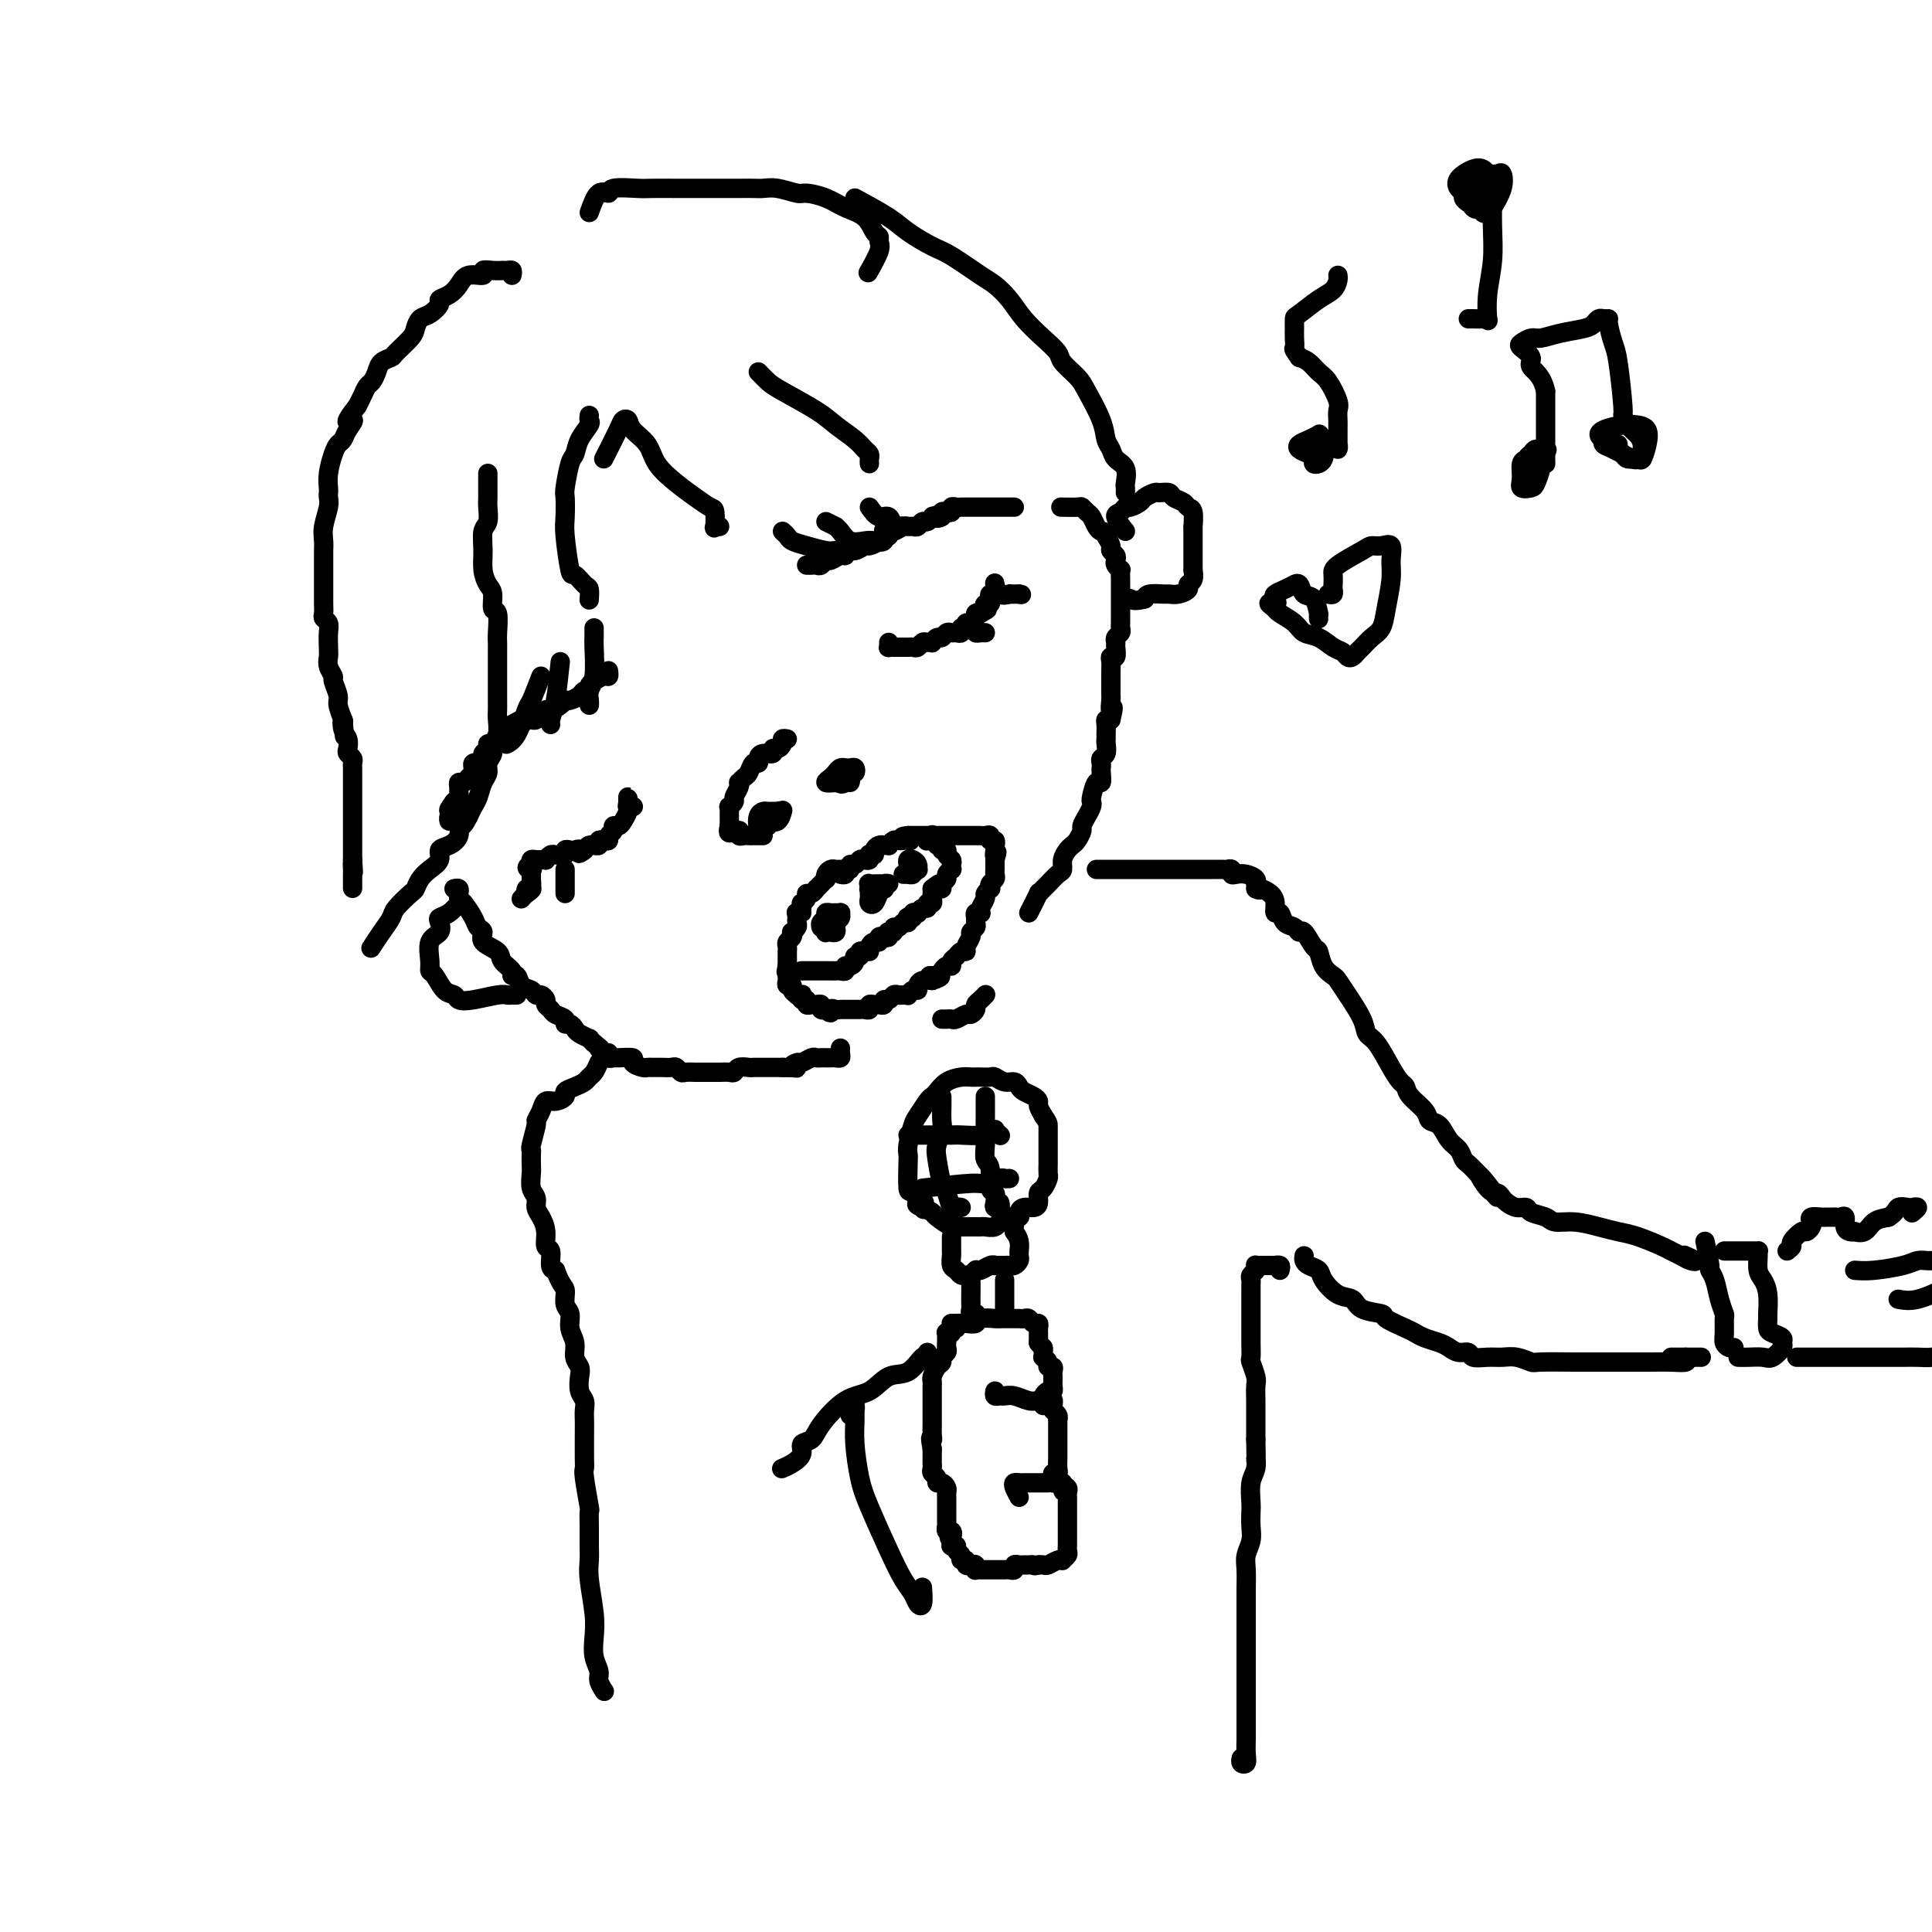 <svg viewBox='0 0 400 400' version='1.1' xmlns='http://www.w3.org/2000/svg' xmlns:xlink='http://www.w3.org/1999/xlink'><g fill='none' stroke='#000000' stroke-width='4' stroke-linecap='round' stroke-linejoin='round'><path d='M126,139c-0.016,-0.120 -0.033,-0.240 0,0c0.033,0.240 0.115,0.839 0,1c-0.115,0.161 -0.426,-0.115 -1,0c-0.574,0.115 -1.410,0.622 -2,1c-0.590,0.378 -0.935,0.627 -1,1c-0.065,0.373 0.151,0.870 0,1c-0.151,0.130 -0.667,-0.109 -1,0c-0.333,0.109 -0.481,0.564 -1,1c-0.519,0.436 -1.409,0.851 -2,1c-0.591,0.149 -0.883,0.030 -1,0c-0.117,-0.030 -0.060,0.029 0,0c0.060,-0.029 0.122,-0.147 0,0c-0.122,0.147 -0.428,0.560 -1,1c-0.572,0.440 -1.410,0.906 -2,1c-0.590,0.094 -0.931,-0.185 -1,0c-0.069,0.185 0.135,0.834 0,1c-0.135,0.166 -0.610,-0.152 -1,0c-0.390,0.152 -0.696,0.773 -1,1c-0.304,0.227 -0.607,0.061 -1,0c-0.393,-0.061 -0.875,-0.016 -1,0c-0.125,0.016 0.107,0.005 0,0c-0.107,-0.005 -0.554,-0.002 -1,0'/><path d='M108,149c-2.796,1.487 -0.786,0.205 0,0c0.786,-0.205 0.346,0.667 0,1c-0.346,0.333 -0.599,0.127 -1,0c-0.401,-0.127 -0.948,-0.173 -1,0c-0.052,0.173 0.393,0.567 0,1c-0.393,0.433 -1.625,0.905 -2,1c-0.375,0.095 0.106,-0.185 0,0c-0.106,0.185 -0.798,0.837 -1,1c-0.202,0.163 0.085,-0.164 0,0c-0.085,0.164 -0.544,0.817 -1,1c-0.456,0.183 -0.911,-0.105 -1,0c-0.089,0.105 0.187,0.603 0,1c-0.187,0.397 -0.839,0.694 -1,1c-0.161,0.306 0.167,0.621 0,1c-0.167,0.379 -0.828,0.823 -1,1c-0.172,0.177 0.147,0.089 0,0c-0.147,-0.089 -0.760,-0.177 -1,0c-0.240,0.177 -0.107,0.621 0,1c0.107,0.379 0.186,0.693 0,1c-0.186,0.307 -0.639,0.607 -1,1c-0.361,0.393 -0.632,0.879 -1,1c-0.368,0.121 -0.833,-0.122 -1,0c-0.167,0.122 -0.034,0.610 0,1c0.034,0.390 -0.029,0.682 0,1c0.029,0.318 0.151,0.662 0,1c-0.151,0.338 -0.576,0.669 -1,1'/><path d='M94,166c-2.161,2.870 -0.565,1.544 0,1c0.565,-0.544 0.099,-0.307 0,0c-0.099,0.307 0.170,0.685 0,1c-0.170,0.315 -0.777,0.569 -1,1c-0.223,0.431 -0.060,1.039 0,1c0.060,-0.039 0.017,-0.725 0,-1c-0.017,-0.275 -0.009,-0.137 0,0'/><path d='M167,117c0.333,0.009 0.666,0.018 1,0c0.334,-0.018 0.670,-0.061 1,0c0.330,0.061 0.653,0.228 1,0c0.347,-0.228 0.718,-0.850 1,-1c0.282,-0.150 0.473,0.171 1,0c0.527,-0.171 1.388,-0.834 2,-1c0.612,-0.166 0.975,0.167 1,0c0.025,-0.167 -0.288,-0.832 0,-1c0.288,-0.168 1.176,0.161 2,0c0.824,-0.161 1.584,-0.813 2,-1c0.416,-0.187 0.489,0.089 1,0c0.511,-0.089 1.459,-0.545 2,-1c0.541,-0.455 0.673,-0.910 1,-1c0.327,-0.090 0.847,0.186 1,0c0.153,-0.186 -0.061,-0.835 0,-1c0.061,-0.165 0.398,0.153 1,0c0.602,-0.153 1.471,-0.777 2,-1c0.529,-0.223 0.719,-0.045 1,0c0.281,0.045 0.653,-0.044 1,0c0.347,0.044 0.667,0.222 1,0c0.333,-0.222 0.677,-0.843 1,-1c0.323,-0.157 0.625,0.150 1,0c0.375,-0.150 0.821,-0.757 1,-1c0.179,-0.243 0.089,-0.121 0,0'/><path d='M193,107c4.185,-1.563 1.647,-0.470 1,0c-0.647,0.470 0.596,0.318 1,0c0.404,-0.318 -0.033,-0.803 0,-1c0.033,-0.197 0.535,-0.105 1,0c0.465,0.105 0.894,0.224 1,0c0.106,-0.224 -0.112,-0.792 0,-1c0.112,-0.208 0.555,-0.056 1,0c0.445,0.056 0.894,0.015 1,0c0.106,-0.015 -0.130,-0.004 0,0c0.130,0.004 0.626,0.001 1,0c0.374,-0.001 0.624,-0.000 1,0c0.376,0.000 0.877,0.000 1,0c0.123,-0.000 -0.132,-0.000 0,0c0.132,0.000 0.651,0.000 1,0c0.349,-0.000 0.528,-0.000 1,0c0.472,0.000 1.237,0.000 2,0c0.763,-0.000 1.524,-0.000 2,0c0.476,0.000 0.667,0.000 1,0c0.333,-0.000 0.810,-0.000 1,0c0.190,0.000 0.095,0.000 0,0'/><path d='M162,110c0.371,0.332 0.742,0.663 1,1c0.258,0.337 0.402,0.679 1,1c0.598,0.321 1.649,0.622 3,1c1.351,0.378 3.001,0.833 4,1c0.999,0.167 1.346,0.045 2,0c0.654,-0.045 1.615,-0.013 2,0c0.385,0.013 0.192,0.006 0,0'/><path d='M171,108c0.865,0.437 1.730,0.874 2,1c0.270,0.126 -0.055,-0.058 0,0c0.055,0.058 0.492,0.357 1,1c0.508,0.643 1.089,1.629 2,2c0.911,0.371 2.153,0.127 3,0c0.847,-0.127 1.299,-0.137 2,0c0.701,0.137 1.650,0.422 2,0c0.350,-0.422 0.100,-1.549 0,-2c-0.100,-0.451 -0.050,-0.225 0,0'/><path d='M180,105c0.643,0.906 1.286,1.812 2,2c0.714,0.188 1.498,-0.342 2,0c0.502,0.342 0.722,1.556 1,2c0.278,0.444 0.613,0.120 1,0c0.387,-0.120 0.825,-0.034 1,0c0.175,0.034 0.088,0.017 0,0'/><path d='M123,130c-0.002,0.327 -0.004,0.654 0,1c0.004,0.346 0.015,0.712 0,1c-0.015,0.288 -0.057,0.499 0,2c0.057,1.501 0.211,4.293 0,6c-0.211,1.707 -0.789,2.327 -1,3c-0.211,0.673 -0.057,1.397 0,2c0.057,0.603 0.015,1.085 0,1c-0.015,-0.085 -0.004,-0.739 0,-1c0.004,-0.261 0.002,-0.131 0,0'/><path d='M116,137c-0.310,2.958 -0.619,5.917 -1,8c-0.381,2.083 -0.833,3.292 -1,4c-0.167,0.708 -0.048,0.917 0,1c0.048,0.083 0.024,0.042 0,0'/><path d='M112,140c-0.777,2.022 -1.553,4.045 -2,5c-0.447,0.955 -0.563,0.844 -1,2c-0.437,1.156 -1.195,3.581 -2,5c-0.805,1.419 -1.659,1.834 -2,2c-0.341,0.166 -0.171,0.083 0,0'/><path d='M163,153c-0.444,-0.081 -0.888,-0.161 -1,0c-0.112,0.161 0.107,0.564 0,1c-0.107,0.436 -0.540,0.904 -1,1c-0.460,0.096 -0.945,-0.180 -1,0c-0.055,0.180 0.322,0.817 0,1c-0.322,0.183 -1.343,-0.088 -2,0c-0.657,0.088 -0.949,0.534 -1,1c-0.051,0.466 0.140,0.952 0,1c-0.140,0.048 -0.612,-0.341 -1,0c-0.388,0.341 -0.691,1.414 -1,2c-0.309,0.586 -0.623,0.686 -1,1c-0.377,0.314 -0.818,0.843 -1,1c-0.182,0.157 -0.105,-0.059 0,0c0.105,0.059 0.238,0.393 0,1c-0.238,0.607 -0.848,1.486 -1,2c-0.152,0.514 0.156,0.663 0,1c-0.156,0.337 -0.774,0.864 -1,1c-0.226,0.136 -0.061,-0.117 0,0c0.061,0.117 0.016,0.606 0,1c-0.016,0.394 -0.004,0.693 0,1c0.004,0.307 0.001,0.621 0,1c-0.001,0.379 -0.000,0.823 0,1c0.000,0.177 0.000,0.089 0,0'/><path d='M151,171c-0.607,2.233 0.376,1.316 1,1c0.624,-0.316 0.888,-0.032 1,0c0.112,0.032 0.071,-0.188 0,0c-0.071,0.188 -0.173,0.782 0,1c0.173,0.218 0.620,0.058 1,0c0.380,-0.058 0.694,-0.016 1,0c0.306,0.016 0.604,0.004 1,0c0.396,-0.004 0.890,-0.001 1,0c0.110,0.001 -0.163,0.000 0,0c0.163,-0.000 0.761,-0.000 1,0c0.239,0.000 0.120,0.000 0,0'/><path d='M159,171c-0.316,-0.053 -0.632,-0.105 -1,0c-0.368,0.105 -0.789,0.368 -1,0c-0.211,-0.368 -0.212,-1.367 0,-2c0.212,-0.633 0.636,-0.901 1,-1c0.364,-0.099 0.669,-0.027 1,0c0.331,0.027 0.688,0.011 1,0c0.312,-0.011 0.578,-0.018 1,0c0.422,0.018 0.998,0.061 1,0c0.002,-0.061 -0.572,-0.227 -1,0c-0.428,0.227 -0.711,0.847 -1,1c-0.289,0.153 -0.585,-0.163 -1,0c-0.415,0.163 -0.948,0.803 -1,1c-0.052,0.197 0.378,-0.050 1,0c0.622,0.050 1.437,0.398 2,0c0.563,-0.398 0.875,-1.542 1,-2c0.125,-0.458 0.062,-0.229 0,0'/><path d='M173,162c-0.934,0.091 -1.868,0.182 -2,0c-0.132,-0.182 0.538,-0.637 1,-1c0.462,-0.363 0.715,-0.633 1,-1c0.285,-0.367 0.602,-0.832 1,-1c0.398,-0.168 0.878,-0.041 1,0c0.122,0.041 -0.114,-0.004 0,0c0.114,0.004 0.577,0.056 1,0c0.423,-0.056 0.804,-0.222 1,0c0.196,0.222 0.206,0.830 0,1c-0.206,0.170 -0.627,-0.098 -1,0c-0.373,0.098 -0.698,0.562 -1,1c-0.302,0.438 -0.581,0.849 -1,1c-0.419,0.151 -0.977,0.043 -1,0c-0.023,-0.043 0.488,-0.022 1,0'/><path d='M174,162c-0.221,0.521 0.725,0.322 1,0c0.275,-0.322 -0.122,-0.767 0,-1c0.122,-0.233 0.764,-0.255 1,0c0.236,0.255 0.068,0.787 0,1c-0.068,0.213 -0.034,0.106 0,0'/><path d='M131,167c0.113,0.000 0.226,0.000 0,0c-0.226,0.000 -0.792,0.000 -1,0c-0.208,0.000 -0.060,0.000 0,0c0.060,0.000 0.030,0.000 0,0'/><path d='M131,167c-0.423,0.077 -0.845,0.154 -1,0c-0.155,-0.154 -0.042,-0.539 0,-1c0.042,-0.461 0.012,-0.997 0,-1c-0.012,-0.003 -0.006,0.528 0,1c0.006,0.472 0.013,0.887 0,1c-0.013,0.113 -0.046,-0.076 0,0c0.046,0.076 0.171,0.416 0,1c-0.171,0.584 -0.638,1.413 -1,2c-0.362,0.587 -0.618,0.931 -1,1c-0.382,0.069 -0.890,-0.139 -1,0c-0.110,0.139 0.177,0.625 0,1c-0.177,0.375 -0.817,0.640 -1,1c-0.183,0.360 0.091,0.814 0,1c-0.091,0.186 -0.545,0.103 -1,0c-0.455,-0.103 -0.909,-0.224 -1,0c-0.091,0.224 0.183,0.795 0,1c-0.183,0.205 -0.822,0.045 -1,0c-0.178,-0.045 0.106,0.026 0,0c-0.106,-0.026 -0.602,-0.150 -1,0c-0.398,0.150 -0.699,0.575 -1,1'/><path d='M121,176c-1.724,1.393 -1.036,0.377 -1,0c0.036,-0.377 -0.582,-0.115 -1,0c-0.418,0.115 -0.637,0.084 -1,0c-0.363,-0.084 -0.871,-0.220 -1,0c-0.129,0.220 0.119,0.795 0,1c-0.119,0.205 -0.605,0.041 -1,0c-0.395,-0.041 -0.697,0.042 -1,0c-0.303,-0.042 -0.606,-0.207 -1,0c-0.394,0.207 -0.880,0.787 -1,1c-0.120,0.213 0.125,0.060 0,0c-0.125,-0.060 -0.621,-0.026 -1,0c-0.379,0.026 -0.640,0.046 -1,0c-0.360,-0.046 -0.817,-0.156 -1,0c-0.183,0.156 -0.091,0.578 0,1'/><path d='M110,179c-1.702,0.703 -0.456,0.962 0,1c0.456,0.038 0.122,-0.144 0,0c-0.122,0.144 -0.032,0.613 0,1c0.032,0.387 0.005,0.691 0,1c-0.005,0.309 0.013,0.622 0,1c-0.013,0.378 -0.056,0.819 0,1c0.056,0.181 0.211,0.100 0,0c-0.211,-0.100 -0.788,-0.219 -1,0c-0.212,0.219 -0.061,0.777 0,1c0.061,0.223 0.030,0.112 0,0'/><path d='M117,180c0.000,0.334 0.000,0.668 0,1c0.000,0.332 0.000,0.664 0,1c-0.000,0.336 0.000,0.678 0,1c0.000,0.322 0.000,0.625 0,1c0.000,0.375 -0.000,0.821 0,1c0.000,0.179 0.000,0.089 0,0'/><path d='M110,180c-0.002,-0.098 -0.003,-0.195 0,0c0.003,0.195 0.011,0.683 0,1c-0.011,0.317 -0.042,0.463 0,1c0.042,0.537 0.156,1.463 0,2c-0.156,0.537 -0.580,0.683 -1,1c-0.420,0.317 -0.834,0.805 -1,1c-0.166,0.195 -0.083,0.098 0,0'/><path d='M184,133c0.024,0.423 0.048,0.845 0,1c-0.048,0.155 -0.166,0.041 0,0c0.166,-0.041 0.618,-0.011 1,0c0.382,0.011 0.694,0.003 1,0c0.306,-0.003 0.607,0.000 1,0c0.393,-0.000 0.879,-0.004 1,0c0.121,0.004 -0.123,0.015 0,0c0.123,-0.015 0.611,-0.057 1,0c0.389,0.057 0.678,0.212 1,0c0.322,-0.212 0.678,-0.793 1,-1c0.322,-0.207 0.611,-0.040 1,0c0.389,0.040 0.878,-0.046 1,0c0.122,0.046 -0.122,0.223 0,0c0.122,-0.223 0.610,-0.845 1,-1c0.390,-0.155 0.683,0.156 1,0c0.317,-0.156 0.659,-0.778 1,-1c0.341,-0.222 0.683,-0.045 1,0c0.317,0.045 0.609,-0.044 1,0c0.391,0.044 0.879,0.219 1,0c0.121,-0.219 -0.126,-0.833 0,-1c0.126,-0.167 0.625,0.113 1,0c0.375,-0.113 0.626,-0.618 1,-1c0.374,-0.382 0.870,-0.641 1,-1c0.130,-0.359 -0.106,-0.817 0,-1c0.106,-0.183 0.553,-0.092 1,0'/><path d='M203,127c2.254,-1.246 1.387,-0.859 1,-1c-0.387,-0.141 -0.296,-0.808 0,-1c0.296,-0.192 0.797,0.093 1,0c0.203,-0.093 0.107,-0.564 0,-1c-0.107,-0.436 -0.225,-0.838 0,-1c0.225,-0.162 0.792,-0.084 1,0c0.208,0.084 0.057,0.174 0,0c-0.057,-0.174 -0.022,-0.611 0,-1c0.022,-0.389 0.029,-0.731 0,-1c-0.029,-0.269 -0.096,-0.464 0,0c0.096,0.464 0.354,1.589 1,2c0.646,0.411 1.678,0.110 2,0c0.322,-0.110 -0.067,-0.030 0,0c0.067,0.030 0.591,0.008 1,0c0.409,-0.008 0.705,-0.004 1,0'/><path d='M211,123c0.833,0.167 0.417,0.083 0,0'/><path d='M201,129c-0.504,0.022 -1.008,0.044 -1,0c0.008,-0.044 0.528,-0.156 1,0c0.472,0.156 0.897,0.578 1,1c0.103,0.422 -0.117,0.845 0,1c0.117,0.155 0.570,0.042 1,0c0.430,-0.042 0.837,-0.012 1,0c0.163,0.012 0.081,0.006 0,0'/><path d='M174,180c-0.339,0.022 -0.679,0.044 -1,0c-0.321,-0.044 -0.625,-0.153 -1,0c-0.375,0.153 -0.822,0.567 -1,1c-0.178,0.433 -0.085,0.886 0,1c0.085,0.114 0.164,-0.109 0,0c-0.164,0.109 -0.570,0.550 -1,1c-0.430,0.450 -0.885,0.908 -1,1c-0.115,0.092 0.109,-0.182 0,0c-0.109,0.182 -0.551,0.818 -1,1c-0.449,0.182 -0.905,-0.092 -1,0c-0.095,0.092 0.170,0.550 0,1c-0.170,0.450 -0.777,0.890 -1,1c-0.223,0.110 -0.064,-0.112 0,0c0.064,0.112 0.032,0.556 0,1'/><path d='M166,188c-1.177,1.461 -0.119,1.112 0,1c0.119,-0.112 -0.699,0.011 -1,0c-0.301,-0.011 -0.084,-0.157 0,0c0.084,0.157 0.036,0.616 0,1c-0.036,0.384 -0.061,0.694 0,1c0.061,0.306 0.209,0.607 0,1c-0.209,0.393 -0.774,0.879 -1,1c-0.226,0.121 -0.113,-0.121 0,0c0.113,0.121 0.226,0.606 0,1c-0.226,0.394 -0.793,0.697 -1,1c-0.207,0.303 -0.056,0.606 0,1c0.056,0.394 0.015,0.879 0,1c-0.015,0.121 -0.004,-0.122 0,0c0.004,0.122 0.001,0.610 0,1c-0.001,0.390 -0.000,0.683 0,1c0.000,0.317 0.000,0.659 0,1'/><path d='M163,200c-0.464,2.019 -0.126,1.067 0,1c0.126,-0.067 0.038,0.752 0,1c-0.038,0.248 -0.025,-0.074 0,0c0.025,0.074 0.063,0.546 0,1c-0.063,0.454 -0.228,0.892 0,1c0.228,0.108 0.849,-0.114 1,0c0.151,0.114 -0.170,0.565 0,1c0.170,0.435 0.829,0.853 1,1c0.171,0.147 -0.146,0.024 0,0c0.146,-0.024 0.756,0.050 1,0c0.244,-0.050 0.121,-0.224 0,0c-0.121,0.224 -0.240,0.845 0,1c0.240,0.155 0.839,-0.156 1,0c0.161,0.156 -0.115,0.778 0,1c0.115,0.222 0.623,0.046 1,0c0.377,-0.046 0.623,0.040 1,0c0.377,-0.040 0.885,-0.207 1,0c0.115,0.207 -0.161,0.786 0,1c0.161,0.214 0.760,0.061 1,0c0.240,-0.061 0.120,-0.031 0,0'/><path d='M171,209c1.415,1.392 0.953,0.373 1,0c0.047,-0.373 0.604,-0.100 1,0c0.396,0.100 0.631,0.027 1,0c0.369,-0.027 0.872,-0.007 1,0c0.128,0.007 -0.121,0.002 0,0c0.121,-0.002 0.611,0.001 1,0c0.389,-0.001 0.678,-0.004 1,0c0.322,0.004 0.678,0.015 1,0c0.322,-0.015 0.611,-0.057 1,0c0.389,0.057 0.879,0.212 1,0c0.121,-0.212 -0.126,-0.793 0,-1c0.126,-0.207 0.625,-0.040 1,0c0.375,0.040 0.625,-0.046 1,0c0.375,0.046 0.874,0.222 1,0c0.126,-0.222 -0.121,-0.844 0,-1c0.121,-0.156 0.611,0.154 1,0c0.389,-0.154 0.678,-0.772 1,-1c0.322,-0.228 0.677,-0.065 1,0c0.323,0.065 0.612,0.032 1,0c0.388,-0.032 0.874,-0.064 1,0c0.126,0.064 -0.108,0.224 0,0c0.108,-0.224 0.556,-0.831 1,-1c0.444,-0.169 0.882,0.099 1,0c0.118,-0.099 -0.084,-0.565 0,-1c0.084,-0.435 0.452,-0.839 1,-1c0.548,-0.161 1.274,-0.081 2,0'/><path d='M193,203c3.416,-1.152 0.957,-1.031 0,-1c-0.957,0.031 -0.410,-0.029 0,0c0.410,0.029 0.683,0.148 1,0c0.317,-0.148 0.676,-0.564 1,-1c0.324,-0.436 0.611,-0.891 1,-1c0.389,-0.109 0.879,0.129 1,0c0.121,-0.129 -0.126,-0.625 0,-1c0.126,-0.375 0.626,-0.629 1,-1c0.374,-0.371 0.621,-0.859 1,-1c0.379,-0.141 0.890,0.064 1,0c0.110,-0.064 -0.181,-0.398 0,-1c0.181,-0.602 0.833,-1.470 1,-2c0.167,-0.530 -0.152,-0.720 0,-1c0.152,-0.280 0.777,-0.650 1,-1c0.223,-0.350 0.046,-0.682 0,-1c-0.046,-0.318 0.039,-0.623 0,-1c-0.039,-0.377 -0.203,-0.826 0,-1c0.203,-0.174 0.771,-0.074 1,0c0.229,0.074 0.118,0.121 0,0c-0.118,-0.121 -0.241,-0.410 0,-1c0.241,-0.590 0.848,-1.482 1,-2c0.152,-0.518 -0.152,-0.664 0,-1c0.152,-0.336 0.759,-0.864 1,-1c0.241,-0.136 0.117,0.118 0,0c-0.117,-0.118 -0.228,-0.609 0,-1c0.228,-0.391 0.793,-0.682 1,-1c0.207,-0.318 0.055,-0.663 0,-1c-0.055,-0.337 -0.015,-0.668 0,-1c0.015,-0.332 0.004,-0.666 0,-1c-0.004,-0.334 -0.002,-0.667 0,-1'/><path d='M206,178c0.774,-2.659 0.208,-1.305 0,-1c-0.208,0.305 -0.060,-0.439 0,-1c0.060,-0.561 0.031,-0.939 0,-1c-0.031,-0.061 -0.064,0.194 0,0c0.064,-0.194 0.225,-0.837 0,-1c-0.225,-0.163 -0.835,0.152 -1,0c-0.165,-0.152 0.114,-0.773 0,-1c-0.114,-0.227 -0.622,-0.061 -1,0c-0.378,0.061 -0.626,0.016 -1,0c-0.374,-0.016 -0.874,-0.004 -1,0c-0.126,0.004 0.121,0.001 0,0c-0.121,-0.001 -0.610,-0.000 -1,0c-0.390,0.000 -0.681,0.000 -1,0c-0.319,-0.000 -0.666,-0.000 -1,0c-0.334,0.000 -0.654,0.000 -1,0c-0.346,-0.000 -0.719,-0.000 -1,0c-0.281,0.000 -0.471,0.000 -1,0c-0.529,-0.000 -1.399,-0.000 -2,0c-0.601,0.000 -0.935,0.000 -1,0c-0.065,-0.000 0.137,-0.000 0,0c-0.137,0.000 -0.614,0.000 -1,0c-0.386,-0.000 -0.681,-0.000 -1,0c-0.319,0.000 -0.663,0.000 -1,0c-0.337,-0.000 -0.668,-0.000 -1,0c-0.332,0.000 -0.666,0.000 -1,0'/><path d='M188,173c-2.488,0.226 -0.708,0.792 0,1c0.708,0.208 0.343,0.060 0,0c-0.343,-0.060 -0.665,-0.030 -1,0c-0.335,0.030 -0.682,0.061 -1,0c-0.318,-0.061 -0.606,-0.212 -1,0c-0.394,0.212 -0.893,0.788 -1,1c-0.107,0.212 0.177,0.060 0,0c-0.177,-0.060 -0.817,-0.026 -1,0c-0.183,0.026 0.091,0.046 0,0c-0.091,-0.046 -0.546,-0.157 -1,0c-0.454,0.157 -0.905,0.582 -1,1c-0.095,0.418 0.168,0.830 0,1c-0.168,0.170 -0.766,0.097 -1,0c-0.234,-0.097 -0.104,-0.218 0,0c0.104,0.218 0.181,0.775 0,1c-0.181,0.225 -0.622,0.117 -1,0c-0.378,-0.117 -0.694,-0.242 -1,0c-0.306,0.242 -0.604,0.850 -1,1c-0.396,0.150 -0.891,-0.157 -1,0c-0.109,0.157 0.168,0.778 0,1c-0.168,0.222 -0.781,0.045 -1,0c-0.219,-0.045 -0.045,0.040 0,0c0.045,-0.040 -0.040,-0.207 0,0c0.040,0.207 0.203,0.786 0,1c-0.203,0.214 -0.772,0.061 -1,0c-0.228,-0.061 -0.114,-0.031 0,0'/><path d='M166,201c-0.087,-0.000 -0.173,-0.000 0,0c0.173,0.000 0.606,0.000 1,0c0.394,-0.000 0.750,-0.000 1,0c0.250,0.000 0.396,0.000 1,0c0.604,-0.000 1.667,-0.000 2,0c0.333,0.000 -0.065,0.001 0,0c0.065,-0.001 0.591,-0.004 1,0c0.409,0.004 0.701,0.016 1,0c0.299,-0.016 0.606,-0.060 1,0c0.394,0.060 0.875,0.222 1,0c0.125,-0.222 -0.106,-0.829 0,-1c0.106,-0.171 0.549,0.094 1,0c0.451,-0.094 0.909,-0.547 1,-1c0.091,-0.453 -0.186,-0.906 0,-1c0.186,-0.094 0.833,0.171 1,0c0.167,-0.171 -0.147,-0.777 0,-1c0.147,-0.223 0.756,-0.064 1,0c0.244,0.064 0.122,0.032 0,0'/><path d='M179,197c0.857,-0.576 0.999,-0.014 1,0c0.001,0.014 -0.141,-0.518 0,-1c0.141,-0.482 0.563,-0.913 1,-1c0.437,-0.087 0.888,0.169 1,0c0.112,-0.169 -0.115,-0.764 0,-1c0.115,-0.236 0.571,-0.115 1,0c0.429,0.115 0.832,0.223 1,0c0.168,-0.223 0.101,-0.777 0,-1c-0.101,-0.223 -0.234,-0.116 0,0c0.234,0.116 0.837,0.242 1,0c0.163,-0.242 -0.114,-0.853 0,-1c0.114,-0.147 0.618,0.171 1,0c0.382,-0.171 0.642,-0.829 1,-1c0.358,-0.171 0.813,0.147 1,0c0.187,-0.147 0.107,-0.758 0,-1c-0.107,-0.242 -0.240,-0.116 0,0c0.240,0.116 0.851,0.223 1,0c0.149,-0.223 -0.166,-0.777 0,-1c0.166,-0.223 0.814,-0.116 1,0c0.186,0.116 -0.090,0.242 0,0c0.090,-0.242 0.546,-0.852 1,-1c0.454,-0.148 0.906,0.168 1,0c0.094,-0.168 -0.171,-0.818 0,-1c0.171,-0.182 0.778,0.106 1,0c0.222,-0.106 0.060,-0.605 0,-1c-0.060,-0.395 -0.017,-0.684 0,-1c0.017,-0.316 0.009,-0.658 0,-1'/><path d='M193,184c2.410,-2.008 1.434,-0.527 1,0c-0.434,0.527 -0.328,0.100 0,0c0.328,-0.100 0.876,0.127 1,0c0.124,-0.127 -0.177,-0.608 0,-1c0.177,-0.392 0.832,-0.697 1,-1c0.168,-0.303 -0.150,-0.606 0,-1c0.150,-0.394 0.768,-0.879 1,-1c0.232,-0.121 0.077,0.121 0,0c-0.077,-0.121 -0.077,-0.606 0,-1c0.077,-0.394 0.232,-0.698 0,-1c-0.232,-0.302 -0.851,-0.602 -1,-1c-0.149,-0.398 0.171,-0.894 0,-1c-0.171,-0.106 -0.835,0.178 -1,0c-0.165,-0.178 0.167,-0.819 0,-1c-0.167,-0.181 -0.833,0.099 -1,0c-0.167,-0.099 0.165,-0.576 0,-1c-0.165,-0.424 -0.828,-0.794 -1,-1c-0.172,-0.206 0.146,-0.248 0,0c-0.146,0.248 -0.756,0.785 -1,1c-0.244,0.215 -0.122,0.107 0,0'/><path d='M170,192c0.417,-0.113 0.833,-0.226 1,0c0.167,0.226 0.083,0.790 0,1c-0.083,0.210 -0.167,0.067 0,0c0.167,-0.067 0.584,-0.059 1,0c0.416,0.059 0.829,0.170 1,0c0.171,-0.170 0.099,-0.620 0,-1c-0.099,-0.380 -0.226,-0.690 0,-1c0.226,-0.310 0.804,-0.619 1,-1c0.196,-0.381 0.010,-0.835 0,-1c-0.010,-0.165 0.156,-0.041 0,0c-0.156,0.041 -0.634,-0.000 -1,0c-0.366,0.000 -0.620,0.042 -1,0c-0.380,-0.042 -0.886,-0.169 -1,0c-0.114,0.169 0.165,0.633 0,1c-0.165,0.367 -0.775,0.637 -1,1c-0.225,0.363 -0.064,0.818 0,1c0.064,0.182 0.032,0.091 0,0'/><path d='M180,185c0.024,0.323 0.049,0.647 0,1c-0.049,0.353 -0.170,0.737 0,1c0.170,0.263 0.633,0.407 1,0c0.367,-0.407 0.640,-1.363 1,-2c0.360,-0.637 0.809,-0.955 1,-1c0.191,-0.045 0.124,0.184 0,0c-0.124,-0.184 -0.307,-0.782 0,-1c0.307,-0.218 1.102,-0.055 1,0c-0.102,0.055 -1.100,0.001 -2,0c-0.900,-0.001 -1.702,0.052 -2,0c-0.298,-0.052 -0.094,-0.210 0,0c0.094,0.210 0.077,0.788 0,1c-0.077,0.212 -0.213,0.057 0,0c0.213,-0.057 0.775,-0.016 1,0c0.225,0.016 0.112,0.008 0,0'/><path d='M187,181c0.455,0.008 0.910,0.016 1,0c0.090,-0.016 -0.186,-0.056 0,0c0.186,0.056 0.835,0.208 1,0c0.165,-0.208 -0.155,-0.777 0,-1c0.155,-0.223 0.784,-0.099 1,0c0.216,0.099 0.019,0.173 0,0c-0.019,-0.173 0.138,-0.593 0,-1c-0.138,-0.407 -0.573,-0.803 -1,-1c-0.427,-0.197 -0.846,-0.197 -1,0c-0.154,0.197 -0.041,0.589 0,1c0.041,0.411 0.011,0.841 0,1c-0.011,0.159 -0.003,0.045 0,0c0.003,-0.045 0.002,-0.023 0,0'/><path d='M106,57c0.080,-0.422 0.160,-0.845 0,-1c-0.160,-0.155 -0.559,-0.043 -1,0c-0.441,0.043 -0.925,0.016 -1,0c-0.075,-0.016 0.257,-0.020 0,0c-0.257,0.020 -1.105,0.064 -2,0c-0.895,-0.064 -1.839,-0.235 -2,0c-0.161,0.235 0.460,0.875 0,1c-0.460,0.125 -2.003,-0.266 -3,0c-0.997,0.266 -1.450,1.189 -2,2c-0.550,0.811 -1.198,1.512 -2,2c-0.802,0.488 -1.760,0.764 -2,1c-0.240,0.236 0.236,0.432 0,1c-0.236,0.568 -1.184,1.508 -2,2c-0.816,0.492 -1.499,0.538 -2,1c-0.501,0.462 -0.821,1.342 -1,2c-0.179,0.658 -0.219,1.096 -1,2c-0.781,0.904 -2.303,2.274 -3,3c-0.697,0.726 -0.568,0.810 -1,1c-0.432,0.190 -1.425,0.488 -2,1c-0.575,0.512 -0.731,1.239 -1,2c-0.269,0.761 -0.649,1.554 -1,2c-0.351,0.446 -0.671,0.543 -1,1c-0.329,0.457 -0.665,1.273 -1,2c-0.335,0.727 -0.667,1.363 -1,2'/><path d='M74,84c-3.737,4.765 -1.578,3.176 -1,3c0.578,-0.176 -0.423,1.061 -1,2c-0.577,0.939 -0.729,1.579 -1,2c-0.271,0.421 -0.661,0.624 -1,1c-0.339,0.376 -0.627,0.927 -1,2c-0.373,1.073 -0.831,2.670 -1,4c-0.169,1.330 -0.049,2.393 0,3c0.049,0.607 0.027,0.757 0,1c-0.027,0.243 -0.060,0.580 0,1c0.060,0.420 0.212,0.922 0,2c-0.212,1.078 -0.789,2.730 -1,4c-0.211,1.270 -0.057,2.156 0,3c0.057,0.844 0.015,1.647 0,2c-0.015,0.353 -0.004,0.258 0,1c0.004,0.742 0.001,2.321 0,3c-0.001,0.679 -0.001,0.458 0,1c0.001,0.542 0.004,1.846 0,3c-0.004,1.154 -0.015,2.156 0,3c0.015,0.844 0.057,1.528 0,2c-0.057,0.472 -0.211,0.731 0,1c0.211,0.269 0.788,0.547 1,1c0.212,0.453 0.061,1.081 0,2c-0.061,0.919 -0.032,2.128 0,3c0.032,0.872 0.065,1.407 0,2c-0.065,0.593 -0.229,1.246 0,2c0.229,0.754 0.850,1.611 1,2c0.150,0.389 -0.170,0.311 0,1c0.170,0.689 0.829,2.143 1,3c0.171,0.857 -0.146,1.115 0,2c0.146,0.885 0.756,2.396 1,3c0.244,0.604 0.122,0.302 0,0'/><path d='M71,149c0.635,6.379 0.222,2.325 0,1c-0.222,-1.325 -0.252,0.079 0,1c0.252,0.921 0.785,1.360 1,2c0.215,0.640 0.110,1.481 0,2c-0.110,0.519 -0.226,0.715 0,1c0.226,0.285 0.793,0.658 1,1c0.207,0.342 0.056,0.652 0,1c-0.056,0.348 -0.015,0.735 0,1c0.015,0.265 0.004,0.407 0,1c-0.004,0.593 -0.001,1.637 0,2c0.001,0.363 0.000,0.044 0,0c-0.000,-0.044 -0.000,0.187 0,1c0.000,0.813 0.000,2.207 0,3c-0.000,0.793 -0.000,0.986 0,1c0.000,0.014 0.000,-0.150 0,0c-0.000,0.150 -0.000,0.614 0,1c0.000,0.386 0.000,0.695 0,1c-0.000,0.305 -0.000,0.607 0,1c0.000,0.393 0.000,0.879 0,1c-0.000,0.121 -0.000,-0.121 0,0c0.000,0.121 0.000,0.606 0,1c-0.000,0.394 -0.000,0.697 0,1c0.000,0.303 0.000,0.606 0,1c-0.000,0.394 -0.000,0.879 0,1c0.000,0.121 0.000,-0.122 0,0c-0.000,0.122 -0.000,0.610 0,1c0.000,0.390 0.000,0.683 0,1c-0.000,0.317 -0.000,0.659 0,1'/><path d='M73,178c0.309,4.649 0.083,1.771 0,1c-0.083,-0.771 -0.022,0.567 0,1c0.022,0.433 0.006,-0.037 0,0c-0.006,0.037 -0.002,0.581 0,1c0.002,0.419 0.000,0.715 0,1c-0.000,0.285 -0.000,0.561 0,1c0.000,0.439 0.000,1.041 0,1c-0.000,-0.041 -0.000,-0.726 0,-1c0.000,-0.274 0.000,-0.137 0,0'/><path d='M122,86c-0.054,0.378 -0.108,0.755 0,1c0.108,0.245 0.379,0.356 0,1c-0.379,0.644 -1.408,1.819 -2,3c-0.592,1.181 -0.747,2.368 -1,3c-0.253,0.632 -0.605,0.710 -1,2c-0.395,1.290 -0.835,3.794 -1,5c-0.165,1.206 -0.056,1.116 0,2c0.056,0.884 0.060,2.741 0,4c-0.060,1.259 -0.184,1.919 0,4c0.184,2.081 0.676,5.584 1,7c0.324,1.416 0.479,0.744 1,1c0.521,0.256 1.408,1.440 2,2c0.592,0.560 0.890,0.497 1,1c0.110,0.503 0.031,1.572 0,2c-0.031,0.428 -0.016,0.214 0,0'/><path d='M101,98c-0.002,1.080 -0.004,2.161 0,3c0.004,0.839 0.015,1.438 0,2c-0.015,0.562 -0.057,1.087 0,2c0.057,0.913 0.214,2.212 0,3c-0.214,0.788 -0.799,1.063 -1,2c-0.201,0.937 -0.016,2.535 0,4c0.016,1.465 -0.135,2.795 0,4c0.135,1.205 0.558,2.284 1,3c0.442,0.716 0.903,1.070 1,2c0.097,0.930 -0.170,2.437 0,3c0.170,0.563 0.778,0.180 1,1c0.222,0.820 0.060,2.841 0,4c-0.060,1.159 -0.016,1.455 0,2c0.016,0.545 0.004,1.339 0,2c-0.004,0.661 -0.001,1.188 0,2c0.001,0.812 -0.000,1.907 0,3c0.000,1.093 0.001,2.183 0,3c-0.001,0.817 -0.004,1.359 0,2c0.004,0.641 0.016,1.379 0,2c-0.016,0.621 -0.061,1.125 0,2c0.061,0.875 0.227,2.122 0,3c-0.227,0.878 -0.849,1.389 -1,2c-0.151,0.611 0.167,1.322 0,2c-0.167,0.678 -0.818,1.322 -1,2c-0.182,0.678 0.106,1.389 0,2c-0.106,0.611 -0.606,1.123 -1,2c-0.394,0.877 -0.683,2.121 -1,3c-0.317,0.879 -0.662,1.394 -1,2c-0.338,0.606 -0.669,1.303 -1,2'/><path d='M97,169c-1.405,2.992 -1.916,1.970 -2,2c-0.084,0.030 0.259,1.110 0,2c-0.259,0.890 -1.120,1.589 -2,2c-0.880,0.411 -1.780,0.534 -2,1c-0.220,0.466 0.242,1.275 0,2c-0.242,0.725 -1.186,1.367 -2,2c-0.814,0.633 -1.499,1.257 -2,2c-0.501,0.743 -0.819,1.605 -1,2c-0.181,0.395 -0.224,0.323 -1,1c-0.776,0.677 -2.285,2.101 -3,3c-0.715,0.899 -0.635,1.272 -1,2c-0.365,0.728 -1.175,1.811 -2,3c-0.825,1.189 -1.664,2.482 -2,3c-0.336,0.518 -0.168,0.259 0,0'/><path d='M195,211c0.325,0.009 0.650,0.017 1,0c0.350,-0.017 0.725,-0.060 1,0c0.275,0.060 0.451,0.223 1,0c0.549,-0.223 1.470,-0.833 2,-1c0.530,-0.167 0.668,0.109 1,0c0.332,-0.109 0.860,-0.604 1,-1c0.140,-0.396 -0.106,-0.695 0,-1c0.106,-0.305 0.565,-0.618 1,-1c0.435,-0.382 0.848,-0.834 1,-1c0.152,-0.166 0.043,-0.048 0,0c-0.043,0.048 -0.022,0.024 0,0'/><path d='M191,250c0.196,0.346 0.393,0.693 0,0c-0.393,-0.693 -1.374,-2.424 -2,-3c-0.626,-0.576 -0.897,0.004 -1,-1c-0.103,-1.004 -0.040,-3.590 0,-5c0.040,-1.410 0.056,-1.642 0,-2c-0.056,-0.358 -0.184,-0.842 0,-2c0.184,-1.158 0.679,-2.992 1,-4c0.321,-1.008 0.469,-1.191 1,-2c0.531,-0.809 1.444,-2.245 2,-3c0.556,-0.755 0.754,-0.829 1,-1c0.246,-0.171 0.538,-0.438 1,-1c0.462,-0.562 1.092,-1.419 2,-2c0.908,-0.581 2.092,-0.888 3,-1c0.908,-0.112 1.538,-0.031 2,0c0.462,0.031 0.757,0.012 1,0c0.243,-0.012 0.436,-0.018 1,0c0.564,0.018 1.499,0.060 2,0c0.501,-0.060 0.567,-0.223 1,0c0.433,0.223 1.233,0.833 2,1c0.767,0.167 1.502,-0.110 2,0c0.498,0.110 0.760,0.606 1,1c0.240,0.394 0.459,0.686 1,1c0.541,0.314 1.403,0.651 2,1c0.597,0.349 0.930,0.709 1,1c0.070,0.291 -0.123,0.512 0,1c0.123,0.488 0.561,1.244 1,2'/><path d='M216,231c1.000,1.352 1.000,1.732 1,2c0.000,0.268 0.000,0.424 0,1c-0.000,0.576 -0.000,1.573 0,2c0.000,0.427 0.001,0.284 0,1c-0.001,0.716 -0.003,2.290 0,3c0.003,0.710 0.011,0.556 0,1c-0.011,0.444 -0.041,1.484 0,2c0.041,0.516 0.152,0.506 0,1c-0.152,0.494 -0.569,1.491 -1,2c-0.431,0.509 -0.876,0.531 -1,1c-0.124,0.469 0.074,1.383 0,2c-0.074,0.617 -0.419,0.935 -1,1c-0.581,0.065 -1.398,-0.122 -2,0c-0.602,0.122 -0.988,0.554 -1,1c-0.012,0.446 0.349,0.908 0,1c-0.349,0.092 -1.407,-0.186 -2,0c-0.593,0.186 -0.722,0.834 -1,1c-0.278,0.166 -0.705,-0.152 -1,0c-0.295,0.152 -0.456,0.773 -1,1c-0.544,0.227 -1.469,0.061 -2,0c-0.531,-0.061 -0.667,-0.016 -1,0c-0.333,0.016 -0.863,0.005 -1,0c-0.137,-0.005 0.117,-0.002 0,0c-0.117,0.002 -0.607,0.002 -1,0c-0.393,-0.002 -0.690,-0.007 -1,0c-0.310,0.007 -0.631,0.027 -1,0c-0.369,-0.027 -0.784,-0.101 -1,0c-0.216,0.101 -0.233,0.378 -1,0c-0.767,-0.378 -2.283,-1.409 -3,-2c-0.717,-0.591 -0.633,-0.740 -1,-1c-0.367,-0.260 -1.183,-0.630 -2,-1'/><path d='M191,250c-2.333,-0.844 -0.667,-0.956 0,-1c0.667,-0.044 0.333,-0.022 0,0'/><path d='M195,228c0.001,-0.527 0.001,-1.054 0,-1c-0.001,0.054 -0.004,0.689 0,1c0.004,0.311 0.014,0.296 0,1c-0.014,0.704 -0.053,2.126 0,3c0.053,0.874 0.199,1.202 0,2c-0.199,0.798 -0.744,2.068 -1,3c-0.256,0.932 -0.224,1.528 0,3c0.224,1.472 0.638,3.820 1,5c0.362,1.180 0.671,1.192 1,2c0.329,0.808 0.676,2.413 1,3c0.324,0.587 0.623,0.157 1,0c0.377,-0.157 0.832,-0.042 1,0c0.168,0.042 0.048,0.012 0,0c-0.048,-0.012 -0.024,-0.006 0,0'/><path d='M204,227c0.000,0.494 0.000,0.988 0,1c-0.000,0.012 -0.001,-0.460 0,0c0.001,0.460 0.004,1.850 0,3c-0.004,1.150 -0.016,2.060 0,3c0.016,0.940 0.061,1.910 0,3c-0.061,1.090 -0.226,2.299 0,3c0.226,0.701 0.844,0.895 1,2c0.156,1.105 -0.151,3.120 0,4c0.151,0.880 0.758,0.624 1,1c0.242,0.376 0.117,1.382 0,2c-0.117,0.618 -0.227,0.846 0,1c0.227,0.154 0.792,0.234 1,0c0.208,-0.234 0.059,-0.781 0,-1c-0.059,-0.219 -0.030,-0.109 0,0'/><path d='M188,235c3.712,0.008 7.424,0.015 9,0c1.576,-0.015 1.014,-0.053 2,0c0.986,0.053 3.518,0.196 5,0c1.482,-0.196 1.913,-0.733 2,-1c0.087,-0.267 -0.169,-0.264 0,0c0.169,0.264 0.763,0.790 1,1c0.237,0.210 0.119,0.105 0,0'/><path d='M191,246c3.972,-0.453 7.944,-0.906 10,-1c2.056,-0.094 2.197,0.171 3,0c0.803,-0.171 2.267,-0.778 3,-1c0.733,-0.222 0.736,-0.060 1,0c0.264,0.060 0.790,0.017 1,0c0.210,-0.017 0.105,-0.009 0,0'/><path d='M197,256c0.002,0.212 0.003,0.424 0,1c-0.003,0.576 -0.012,1.517 0,2c0.012,0.483 0.045,0.507 0,1c-0.045,0.493 -0.167,1.454 0,2c0.167,0.546 0.622,0.678 1,1c0.378,0.322 0.678,0.833 1,1c0.322,0.167 0.667,-0.012 1,0c0.333,0.012 0.654,0.213 1,0c0.346,-0.213 0.718,-0.842 1,-1c0.282,-0.158 0.475,0.154 1,0c0.525,-0.154 1.384,-0.773 2,-1c0.616,-0.227 0.991,-0.060 1,0c0.009,0.060 -0.348,0.013 0,0c0.348,-0.013 1.400,0.008 2,0c0.600,-0.008 0.749,-0.045 1,0c0.251,0.045 0.603,0.171 1,0c0.397,-0.171 0.839,-0.640 1,-1c0.161,-0.360 0.040,-0.610 0,-1c-0.040,-0.390 -0.000,-0.919 0,-1c0.000,-0.081 -0.038,0.286 0,0c0.038,-0.286 0.154,-1.225 0,-2c-0.154,-0.775 -0.577,-1.388 -1,-2'/><path d='M210,255c-0.155,-1.095 -0.042,-0.833 0,-1c0.042,-0.167 0.012,-0.762 0,-1c-0.012,-0.238 -0.006,-0.119 0,0'/><path d='M197,274c0.018,0.001 0.037,0.001 0,0c-0.037,-0.001 -0.128,-0.004 0,0c0.128,0.004 0.476,0.015 1,0c0.524,-0.015 1.224,-0.057 2,0c0.776,0.057 1.626,0.211 2,0c0.374,-0.211 0.271,-0.789 1,-1c0.729,-0.211 2.290,-0.057 3,0c0.710,0.057 0.568,0.015 1,0c0.432,-0.015 1.439,-0.004 2,0c0.561,0.004 0.675,-0.000 1,0c0.325,0.000 0.860,0.004 1,0c0.140,-0.004 -0.116,-0.016 0,0c0.116,0.016 0.606,0.060 1,0c0.394,-0.060 0.694,-0.222 1,0c0.306,0.222 0.618,0.829 1,1c0.382,0.171 0.834,-0.095 1,0c0.166,0.095 0.044,0.550 0,1c-0.044,0.450 -0.012,0.894 0,1c0.012,0.106 0.003,-0.125 0,0c-0.003,0.125 -0.001,0.607 0,1c0.001,0.393 0.000,0.696 0,1'/><path d='M215,278c0.692,0.956 0.921,0.847 1,1c0.079,0.153 0.006,0.567 0,1c-0.006,0.433 0.055,0.886 0,1c-0.055,0.114 -0.225,-0.110 0,0c0.225,0.110 0.845,0.555 1,1c0.155,0.445 -0.155,0.889 0,1c0.155,0.111 0.774,-0.111 1,0c0.226,0.111 0.060,0.554 0,1c-0.060,0.446 -0.015,0.894 0,1c0.015,0.106 0.001,-0.130 0,0c-0.001,0.130 0.010,0.626 0,1c-0.010,0.374 -0.042,0.626 0,1c0.042,0.374 0.159,0.871 0,1c-0.159,0.129 -0.592,-0.109 -1,0c-0.408,0.109 -0.790,0.565 -1,1c-0.210,0.435 -0.249,0.848 0,1c0.249,0.152 0.785,0.043 1,0c0.215,-0.043 0.107,-0.022 0,0'/><path d='M217,290c0.532,1.809 0.860,0.331 1,0c0.140,-0.331 0.090,0.485 0,1c-0.090,0.515 -0.220,0.729 0,1c0.220,0.271 0.791,0.597 1,1c0.209,0.403 0.056,0.881 0,1c-0.056,0.119 -0.015,-0.122 0,0c0.015,0.122 0.004,0.606 0,1c-0.004,0.394 -0.001,0.697 0,1c0.001,0.303 0.000,0.606 0,1c-0.000,0.394 -0.000,0.879 0,1c0.000,0.121 0.000,-0.123 0,0c-0.000,0.123 -0.000,0.614 0,1c0.000,0.386 0.001,0.668 0,1c-0.001,0.332 -0.004,0.715 0,1c0.004,0.285 0.015,0.471 0,1c-0.015,0.529 -0.057,1.399 0,2c0.057,0.601 0.214,0.931 0,1c-0.214,0.069 -0.800,-0.125 -1,0c-0.200,0.125 -0.015,0.569 0,1c0.015,0.431 -0.140,0.847 0,1c0.140,0.153 0.576,0.041 1,0c0.424,-0.041 0.835,-0.012 1,0c0.165,0.012 0.082,0.006 0,0'/><path d='M220,307c0.403,2.869 -0.088,1.542 0,1c0.088,-0.542 0.756,-0.300 1,0c0.244,0.300 0.065,0.658 0,1c-0.065,0.342 -0.018,0.669 0,1c0.018,0.331 0.005,0.666 0,1c-0.005,0.334 -0.001,0.668 0,1c0.001,0.332 0.000,0.663 0,1c-0.000,0.337 -0.000,0.682 0,1c0.000,0.318 0.000,0.610 0,1c-0.000,0.390 -0.000,0.878 0,1c0.000,0.122 -0.000,-0.121 0,0c0.000,0.121 0.000,0.606 0,1c-0.000,0.394 -0.000,0.697 0,1c0.000,0.303 0.001,0.606 0,1c-0.001,0.394 -0.004,0.880 0,1c0.004,0.120 0.016,-0.125 0,0c-0.016,0.125 -0.059,0.621 0,1c0.059,0.379 0.219,0.641 0,1c-0.219,0.359 -0.818,0.814 -1,1c-0.182,0.186 0.053,0.102 0,0c-0.053,-0.102 -0.393,-0.224 -1,0c-0.607,0.224 -1.482,0.792 -2,1c-0.518,0.208 -0.678,0.056 -1,0c-0.322,-0.056 -0.806,-0.016 -1,0c-0.194,0.016 -0.097,0.008 0,0'/><path d='M215,324c-1.107,0.309 -0.875,0.082 -1,0c-0.125,-0.082 -0.607,-0.018 -1,0c-0.393,0.018 -0.697,-0.009 -1,0c-0.303,0.009 -0.606,0.055 -1,0c-0.394,-0.055 -0.879,-0.211 -1,0c-0.121,0.211 0.121,0.789 0,1c-0.121,0.211 -0.606,0.057 -1,0c-0.394,-0.057 -0.697,-0.015 -1,0c-0.303,0.015 -0.606,0.004 -1,0c-0.394,-0.004 -0.879,-0.001 -1,0c-0.121,0.001 0.121,0.000 0,0c-0.121,-0.000 -0.607,0.001 -1,0c-0.393,-0.001 -0.693,-0.004 -1,0c-0.307,0.004 -0.621,0.015 -1,0c-0.379,-0.015 -0.824,-0.055 -1,0c-0.176,0.055 -0.085,0.207 0,0c0.085,-0.207 0.162,-0.773 0,-1c-0.162,-0.227 -0.564,-0.117 -1,0c-0.436,0.117 -0.905,0.239 -1,0c-0.095,-0.239 0.186,-0.838 0,-1c-0.186,-0.162 -0.838,0.114 -1,0c-0.162,-0.114 0.167,-0.618 0,-1c-0.167,-0.382 -0.829,-0.641 -1,-1c-0.171,-0.359 0.150,-0.818 0,-1c-0.150,-0.182 -0.771,-0.087 -1,0c-0.229,0.087 -0.065,0.168 0,0c0.065,-0.168 0.033,-0.584 0,-1'/><path d='M197,319c-0.944,-1.089 -0.306,-0.813 0,-1c0.306,-0.187 0.278,-0.838 0,-1c-0.278,-0.162 -0.807,0.165 -1,0c-0.193,-0.165 -0.052,-0.823 0,-1c0.052,-0.177 0.014,0.125 0,0c-0.014,-0.125 -0.004,-0.677 0,-1c0.004,-0.323 0.001,-0.415 0,-1c-0.001,-0.585 -0.000,-1.662 0,-2c0.000,-0.338 0.001,0.065 0,0c-0.001,-0.065 -0.003,-0.596 0,-1c0.003,-0.404 0.011,-0.682 0,-1c-0.011,-0.318 -0.040,-0.677 0,-1c0.040,-0.323 0.151,-0.611 0,-1c-0.151,-0.389 -0.562,-0.878 -1,-1c-0.438,-0.122 -0.902,0.122 -1,0c-0.098,-0.122 0.170,-0.610 0,-1c-0.170,-0.390 -0.778,-0.682 -1,-1c-0.222,-0.318 -0.060,-0.663 0,-1c0.060,-0.337 0.016,-0.668 0,-1c-0.016,-0.332 -0.004,-0.666 0,-1c0.004,-0.334 0.001,-0.667 0,-1c-0.001,-0.333 -0.001,-0.667 0,-1'/><path d='M193,300c-0.619,-3.360 -0.166,-2.258 0,-2c0.166,0.258 0.044,-0.326 0,-1c-0.044,-0.674 -0.012,-1.436 0,-2c0.012,-0.564 0.003,-0.928 0,-1c-0.003,-0.072 -0.001,0.150 0,0c0.001,-0.150 0.000,-0.670 0,-1c-0.000,-0.330 -0.000,-0.470 0,-1c0.000,-0.530 0.000,-1.452 0,-2c-0.000,-0.548 -0.001,-0.723 0,-1c0.001,-0.277 0.003,-0.655 0,-1c-0.003,-0.345 -0.011,-0.656 0,-1c0.011,-0.344 0.040,-0.722 0,-1c-0.040,-0.278 -0.151,-0.456 0,-1c0.151,-0.544 0.562,-1.455 1,-2c0.438,-0.545 0.902,-0.723 1,-1c0.098,-0.277 -0.170,-0.651 0,-1c0.170,-0.349 0.778,-0.672 1,-1c0.222,-0.328 0.058,-0.663 0,-1c-0.058,-0.337 -0.012,-0.678 0,-1c0.012,-0.322 -0.012,-0.626 0,-1c0.012,-0.374 0.059,-0.818 0,-1c-0.059,-0.182 -0.226,-0.101 0,0c0.226,0.101 0.844,0.223 1,0c0.156,-0.223 -0.150,-0.791 0,-1c0.150,-0.209 0.757,-0.060 1,0c0.243,0.060 0.121,0.030 0,0'/><path d='M206,288c-0.094,0.425 -0.187,0.850 0,1c0.187,0.150 0.655,0.026 1,0c0.345,-0.026 0.565,0.046 1,0c0.435,-0.046 1.083,-0.209 2,0c0.917,0.209 2.102,0.792 3,1c0.898,0.208 1.509,0.042 2,0c0.491,-0.042 0.864,0.040 1,0c0.136,-0.040 0.037,-0.203 0,0c-0.037,0.203 -0.010,0.772 0,1c0.010,0.228 0.005,0.114 0,0'/><path d='M211,310c-0.399,-0.732 -0.799,-1.464 -1,-2c-0.201,-0.536 -0.205,-0.876 0,-1c0.205,-0.124 0.618,-0.033 1,0c0.382,0.033 0.733,0.009 1,0c0.267,-0.009 0.450,-0.002 1,0c0.550,0.002 1.467,0.001 2,0c0.533,-0.001 0.682,-0.000 1,0c0.318,0.000 0.805,0.000 1,0c0.195,-0.000 0.097,-0.000 0,0'/><path d='M202,263c-0.030,0.030 -0.061,0.060 0,0c0.061,-0.060 0.213,-0.209 0,0c-0.213,0.209 -0.790,0.778 -1,1c-0.210,0.222 -0.052,0.098 0,1c0.052,0.902 0.000,2.830 0,4c0.000,1.170 0.052,1.581 0,2c-0.052,0.419 -0.210,0.844 0,1c0.210,0.156 0.787,0.042 1,0c0.213,-0.042 0.061,-0.012 0,0c-0.061,0.012 -0.030,0.006 0,0'/><path d='M208,265c0.000,0.326 0.000,0.651 0,1c0.000,0.349 -0.000,0.721 0,1c0.000,0.279 0.000,0.467 0,1c0.000,0.533 -0.000,1.413 0,2c0.000,0.587 0.000,0.882 0,1c-0.000,0.118 0.000,0.059 0,0'/><path d='M94,184c0.418,-0.086 0.837,-0.171 1,0c0.163,0.171 0.071,0.599 0,1c-0.071,0.401 -0.119,0.775 0,1c0.119,0.225 0.407,0.301 1,1c0.593,0.699 1.490,2.022 2,3c0.510,0.978 0.632,1.613 1,2c0.368,0.387 0.982,0.527 1,1c0.018,0.473 -0.560,1.280 0,2c0.560,0.720 2.258,1.354 3,2c0.742,0.646 0.526,1.304 1,2c0.474,0.696 1.636,1.429 2,2c0.364,0.571 -0.071,0.980 0,1c0.071,0.020 0.649,-0.349 1,0c0.351,0.349 0.476,1.417 1,2c0.524,0.583 1.446,0.681 2,1c0.554,0.319 0.740,0.859 1,1c0.260,0.141 0.593,-0.117 1,0c0.407,0.117 0.887,0.608 1,1c0.113,0.392 -0.142,0.683 0,1c0.142,0.317 0.682,0.658 1,1c0.318,0.342 0.414,0.683 1,1c0.586,0.317 1.661,0.609 2,1c0.339,0.391 -0.059,0.879 0,1c0.059,0.121 0.575,-0.126 1,0c0.425,0.126 0.757,0.625 1,1c0.243,0.375 0.395,0.626 1,1c0.605,0.374 1.663,0.870 2,1c0.337,0.130 -0.047,-0.106 0,0c0.047,0.106 0.523,0.553 1,1'/><path d='M123,216c2.504,2.018 1.263,1.062 1,1c-0.263,-0.062 0.452,0.768 1,1c0.548,0.232 0.929,-0.135 1,0c0.071,0.135 -0.169,0.771 0,1c0.169,0.229 0.745,0.051 1,0c0.255,-0.051 0.187,0.025 1,0c0.813,-0.025 2.507,-0.150 3,0c0.493,0.150 -0.216,0.576 0,1c0.216,0.424 1.357,0.846 2,1c0.643,0.154 0.788,0.040 1,0c0.212,-0.040 0.491,-0.007 1,0c0.509,0.007 1.249,-0.012 2,0c0.751,0.012 1.515,0.056 2,0c0.485,-0.056 0.692,-0.211 1,0c0.308,0.211 0.715,0.789 1,1c0.285,0.211 0.446,0.057 1,0c0.554,-0.057 1.500,-0.015 2,0c0.500,0.015 0.554,0.005 1,0c0.446,-0.005 1.284,-0.005 2,0c0.716,0.005 1.309,0.015 2,0c0.691,-0.015 1.480,-0.057 2,0c0.520,0.057 0.769,0.211 1,0c0.231,-0.211 0.442,-0.789 1,-1c0.558,-0.211 1.461,-0.057 2,0c0.539,0.057 0.712,0.015 1,0c0.288,-0.015 0.690,-0.004 1,0c0.310,0.004 0.526,0.001 1,0c0.474,-0.001 1.204,-0.000 2,0c0.796,0.000 1.656,0.000 2,0c0.344,-0.000 0.172,-0.000 0,0'/><path d='M162,221c4.887,0.065 2.605,0.228 2,0c-0.605,-0.228 0.468,-0.846 1,-1c0.532,-0.154 0.525,0.155 1,0c0.475,-0.155 1.433,-0.774 2,-1c0.567,-0.226 0.743,-0.061 1,0c0.257,0.061 0.593,0.016 1,0c0.407,-0.016 0.883,-0.004 1,0c0.117,0.004 -0.126,-0.002 0,0c0.126,0.002 0.622,0.011 1,0c0.378,-0.011 0.637,-0.042 1,0c0.363,0.042 0.829,0.155 1,0c0.171,-0.155 0.046,-0.580 0,-1c-0.046,-0.420 -0.013,-0.834 0,-1c0.013,-0.166 0.007,-0.083 0,0'/><path d='M213,189c0.871,-1.717 1.743,-3.434 2,-4c0.257,-0.566 -0.099,0.018 0,0c0.099,-0.018 0.653,-0.637 1,-1c0.347,-0.363 0.488,-0.468 1,-1c0.512,-0.532 1.394,-1.491 2,-2c0.606,-0.509 0.936,-0.569 1,-1c0.064,-0.431 -0.136,-1.233 0,-2c0.136,-0.767 0.610,-1.500 1,-2c0.390,-0.500 0.696,-0.767 1,-1c0.304,-0.233 0.607,-0.433 1,-1c0.393,-0.567 0.876,-1.500 1,-2c0.124,-0.500 -0.111,-0.565 0,-1c0.111,-0.435 0.568,-1.239 1,-2c0.432,-0.761 0.837,-1.480 1,-2c0.163,-0.520 0.082,-0.840 0,-1c-0.082,-0.160 -0.166,-0.161 0,-1c0.166,-0.839 0.581,-2.515 1,-3c0.419,-0.485 0.843,0.221 1,0c0.157,-0.221 0.046,-1.368 0,-2c-0.046,-0.632 -0.026,-0.751 0,-1c0.026,-0.249 0.060,-0.630 0,-1c-0.060,-0.370 -0.212,-0.728 0,-1c0.212,-0.272 0.789,-0.458 1,-1c0.211,-0.542 0.056,-1.441 0,-2c-0.056,-0.559 -0.012,-0.777 0,-1c0.012,-0.223 -0.007,-0.452 0,-1c0.007,-0.548 0.040,-1.417 0,-2c-0.040,-0.583 -0.154,-0.881 0,-1c0.154,-0.119 0.577,-0.060 1,0'/><path d='M230,149c0.928,-3.904 0.249,-2.163 0,-2c-0.249,0.163 -0.067,-1.252 0,-2c0.067,-0.748 0.018,-0.829 0,-1c-0.018,-0.171 -0.004,-0.430 0,-1c0.004,-0.570 0.000,-1.449 0,-2c-0.000,-0.551 0.004,-0.773 0,-1c-0.004,-0.227 -0.015,-0.460 0,-1c0.015,-0.540 0.057,-1.387 0,-2c-0.057,-0.613 -0.212,-0.990 0,-1c0.212,-0.010 0.793,0.348 1,0c0.207,-0.348 0.041,-1.403 0,-2c-0.041,-0.597 0.041,-0.737 0,-1c-0.041,-0.263 -0.207,-0.648 0,-1c0.207,-0.352 0.788,-0.672 1,-1c0.212,-0.328 0.057,-0.666 0,-1c-0.057,-0.334 -0.015,-0.666 0,-1c0.015,-0.334 0.004,-0.671 0,-1c-0.004,-0.329 -0.001,-0.651 0,-1c0.001,-0.349 0.000,-0.726 0,-1c-0.000,-0.274 -0.000,-0.445 0,-1c0.000,-0.555 0.001,-1.493 0,-2c-0.001,-0.507 -0.004,-0.584 0,-1c0.004,-0.416 0.015,-1.172 0,-2c-0.015,-0.828 -0.055,-1.727 0,-2c0.055,-0.273 0.207,0.081 0,0c-0.207,-0.081 -0.773,-0.598 -1,-1c-0.227,-0.402 -0.116,-0.688 0,-1c0.116,-0.312 0.237,-0.651 0,-1c-0.237,-0.349 -0.833,-0.709 -1,-1c-0.167,-0.291 0.095,-0.512 0,-1c-0.095,-0.488 -0.548,-1.244 -1,-2'/><path d='M229,111c-0.643,-1.278 -0.750,-0.973 -1,-1c-0.250,-0.027 -0.642,-0.385 -1,-1c-0.358,-0.615 -0.681,-1.485 -1,-2c-0.319,-0.515 -0.632,-0.674 -1,-1c-0.368,-0.326 -0.789,-0.819 -1,-1c-0.211,-0.181 -0.211,-0.049 -1,0c-0.789,0.049 -2.368,0.014 -3,0c-0.632,-0.014 -0.316,-0.007 0,0'/><path d='M125,95c1.183,-2.321 2.366,-4.642 3,-6c0.634,-1.358 0.721,-1.753 1,-2c0.279,-0.247 0.752,-0.344 1,0c0.248,0.344 0.271,1.131 1,2c0.729,0.869 2.163,1.820 3,3c0.837,1.180 1.075,2.590 2,4c0.925,1.410 2.535,2.820 4,4c1.465,1.180 2.784,2.130 4,3c1.216,0.870 2.330,1.659 3,2c0.670,0.341 0.898,0.235 1,1c0.102,0.765 0.079,2.401 0,3c-0.079,0.599 -0.214,0.161 0,0c0.214,-0.161 0.775,-0.046 1,0c0.225,0.046 0.112,0.023 0,0'/><path d='M122,44c0.613,-1.721 1.225,-3.442 2,-4c0.775,-0.558 1.712,0.047 2,0c0.288,-0.047 -0.073,-0.745 1,-1c1.073,-0.255 3.581,-0.068 5,0c1.419,0.068 1.748,0.018 3,0c1.252,-0.018 3.427,-0.005 5,0c1.573,0.005 2.542,0.002 4,0c1.458,-0.002 3.403,-0.001 5,0c1.597,0.001 2.844,0.004 4,0c1.156,-0.004 2.219,-0.016 3,0c0.781,0.016 1.279,0.059 2,0c0.721,-0.059 1.665,-0.220 3,0c1.335,0.220 3.061,0.820 4,1c0.939,0.180 1.092,-0.060 2,0c0.908,0.060 2.573,0.422 4,1c1.427,0.578 2.616,1.373 4,2c1.384,0.627 2.961,1.086 4,2c1.039,0.914 1.539,2.284 2,3c0.461,0.716 0.883,0.777 1,1c0.117,0.223 -0.072,0.606 0,1c0.072,0.394 0.404,0.798 0,2c-0.404,1.202 -1.544,3.200 -2,4c-0.456,0.800 -0.228,0.400 0,0'/><path d='M157,77c0.693,0.721 1.386,1.443 2,2c0.614,0.557 1.148,0.951 3,2c1.852,1.049 5.022,2.753 7,4c1.978,1.247 2.765,2.036 4,3c1.235,0.964 2.919,2.104 4,3c1.081,0.896 1.557,1.547 2,2c0.443,0.453 0.851,0.709 1,1c0.149,0.291 0.040,0.617 0,1c-0.040,0.383 -0.011,0.824 0,1c0.011,0.176 0.006,0.088 0,0'/><path d='M177,41c2.636,1.434 5.273,2.867 7,4c1.727,1.133 2.545,1.965 4,3c1.455,1.035 3.548,2.271 5,3c1.452,0.729 2.264,0.949 4,2c1.736,1.051 4.397,2.931 6,4c1.603,1.069 2.150,1.326 3,2c0.850,0.674 2.005,1.765 3,3c0.995,1.235 1.832,2.614 3,4c1.168,1.386 2.668,2.780 4,4c1.332,1.220 2.497,2.265 3,3c0.503,0.735 0.344,1.159 1,2c0.656,0.841 2.126,2.098 3,3c0.874,0.902 1.150,1.449 2,3c0.850,1.551 2.274,4.105 3,6c0.726,1.895 0.755,3.131 1,4c0.245,0.869 0.707,1.370 1,2c0.293,0.630 0.418,1.388 1,2c0.582,0.612 1.620,1.078 2,2c0.380,0.922 0.102,2.299 0,3c-0.102,0.701 -0.027,0.727 0,1c0.027,0.273 0.008,0.792 0,1c-0.008,0.208 -0.004,0.104 0,0'/><path d='M233,110c-0.932,-1.187 -1.865,-2.374 -2,-3c-0.135,-0.626 0.526,-0.692 1,-1c0.474,-0.308 0.761,-0.857 1,-1c0.239,-0.143 0.430,0.120 1,0c0.570,-0.120 1.519,-0.621 2,-1c0.481,-0.379 0.495,-0.634 1,-1c0.505,-0.366 1.501,-0.841 2,-1c0.499,-0.159 0.501,-0.000 1,0c0.499,0.000 1.497,-0.157 2,0c0.503,0.157 0.513,0.628 1,1c0.487,0.372 1.451,0.644 2,1c0.549,0.356 0.683,0.796 1,1c0.317,0.204 0.817,0.172 1,1c0.183,0.828 0.049,2.515 0,3c-0.049,0.485 -0.013,-0.233 0,0c0.013,0.233 0.004,1.415 0,2c-0.004,0.585 -0.001,0.572 0,1c0.001,0.428 0.001,1.298 0,2c-0.001,0.702 -0.005,1.235 0,2c0.005,0.765 0.017,1.763 0,2c-0.017,0.237 -0.063,-0.287 0,0c0.063,0.287 0.234,1.383 0,2c-0.234,0.617 -0.873,0.754 -1,1c-0.127,0.246 0.257,0.601 0,1c-0.257,0.399 -1.154,0.842 -2,1c-0.846,0.158 -1.639,0.032 -2,0c-0.361,-0.032 -0.289,0.030 -1,0c-0.711,-0.030 -2.203,-0.151 -3,0c-0.797,0.151 -0.898,0.576 -1,1'/><path d='M237,124c-2.222,0.622 -2.778,0.178 -3,0c-0.222,-0.178 -0.111,-0.089 0,0'/><path d='M96,187c-0.467,0.054 -0.935,0.107 -1,0c-0.065,-0.107 0.272,-0.376 0,0c-0.272,0.376 -1.152,1.397 -2,2c-0.848,0.603 -1.663,0.788 -2,1c-0.337,0.212 -0.196,0.453 0,1c0.196,0.547 0.447,1.401 0,2c-0.447,0.599 -1.592,0.941 -2,2c-0.408,1.059 -0.078,2.833 0,4c0.078,1.167 -0.096,1.728 0,2c0.096,0.272 0.463,0.256 1,1c0.537,0.744 1.243,2.248 2,3c0.757,0.752 1.565,0.751 2,1c0.435,0.249 0.498,0.746 1,1c0.502,0.254 1.445,0.264 3,0c1.555,-0.264 3.723,-0.803 5,-1c1.277,-0.197 1.662,-0.053 2,0c0.338,0.053 0.630,0.014 1,0c0.370,-0.014 0.820,-0.004 1,0c0.180,0.004 0.090,0.002 0,0'/><path d='M124,220c-0.328,0.756 -0.656,1.512 -1,2c-0.344,0.488 -0.703,0.708 -1,1c-0.297,0.292 -0.530,0.657 -1,1c-0.470,0.343 -1.176,0.665 -2,1c-0.824,0.335 -1.764,0.684 -2,1c-0.236,0.316 0.234,0.600 0,1c-0.234,0.400 -1.172,0.916 -2,1c-0.828,0.084 -1.546,-0.265 -2,0c-0.454,0.265 -0.643,1.142 -1,2c-0.357,0.858 -0.880,1.696 -1,2c-0.120,0.304 0.164,0.074 0,1c-0.164,0.926 -0.776,3.010 -1,4c-0.224,0.990 -0.061,0.888 0,1c0.061,0.112 0.020,0.439 0,1c-0.020,0.561 -0.020,1.358 0,2c0.020,0.642 0.061,1.130 0,2c-0.061,0.870 -0.222,2.122 0,3c0.222,0.878 0.829,1.381 1,2c0.171,0.619 -0.094,1.354 0,2c0.094,0.646 0.546,1.203 1,2c0.454,0.797 0.909,1.835 1,3c0.091,1.165 -0.182,2.457 0,3c0.182,0.543 0.818,0.339 1,1c0.182,0.661 -0.091,2.189 0,3c0.091,0.811 0.545,0.906 1,1'/><path d='M115,263c1.244,3.376 1.854,3.316 2,4c0.146,0.684 -0.172,2.112 0,3c0.172,0.888 0.834,1.235 1,2c0.166,0.765 -0.166,1.947 0,3c0.166,1.053 0.828,1.977 1,3c0.172,1.023 -0.146,2.147 0,3c0.146,0.853 0.757,1.436 1,2c0.243,0.564 0.118,1.109 0,2c-0.118,0.891 -0.228,2.126 0,3c0.228,0.874 0.793,1.386 1,2c0.207,0.614 0.056,1.331 0,2c-0.056,0.669 -0.016,1.291 0,2c0.016,0.709 0.008,1.504 0,3c-0.008,1.496 -0.016,3.691 0,5c0.016,1.309 0.057,1.732 0,2c-0.057,0.268 -0.211,0.382 0,2c0.211,1.618 0.789,4.740 1,6c0.211,1.260 0.056,0.658 0,1c-0.056,0.342 -0.011,1.627 0,3c0.011,1.373 -0.011,2.835 0,4c0.011,1.165 0.054,2.034 0,3c-0.054,0.966 -0.207,2.030 0,4c0.207,1.970 0.772,4.845 1,7c0.228,2.155 0.117,3.590 0,5c-0.117,1.410 -0.241,2.795 0,4c0.241,1.205 0.848,2.230 1,3c0.152,0.770 -0.151,1.284 0,2c0.151,0.716 0.758,1.633 1,2c0.242,0.367 0.121,0.183 0,0'/><path d='M192,280c0.048,0.512 0.096,1.023 0,1c-0.096,-0.023 -0.338,-0.581 -1,0c-0.662,0.581 -1.746,2.301 -3,3c-1.254,0.699 -2.677,0.376 -4,1c-1.323,0.624 -2.544,2.194 -4,3c-1.456,0.806 -3.145,0.849 -5,2c-1.855,1.151 -3.876,3.411 -5,5c-1.124,1.589 -1.352,2.506 -2,3c-0.648,0.494 -1.715,0.563 -2,1c-0.285,0.437 0.212,1.241 0,2c-0.212,0.759 -1.134,1.474 -2,2c-0.866,0.526 -1.676,0.865 -2,1c-0.324,0.135 -0.162,0.068 0,0'/><path d='M227,180c0.363,0.000 0.725,0.000 1,0c0.275,-0.000 0.462,-0.000 1,0c0.538,0.000 1.426,0.000 2,0c0.574,-0.000 0.836,-0.000 1,0c0.164,0.000 0.232,0.000 1,0c0.768,-0.000 2.235,-0.000 3,0c0.765,0.000 0.828,0.000 1,0c0.172,-0.000 0.452,-0.000 1,0c0.548,0.000 1.365,0.000 2,0c0.635,-0.000 1.088,-0.000 2,0c0.912,0.000 2.285,0.000 3,0c0.715,-0.000 0.774,-0.000 1,0c0.226,0.000 0.619,0.000 1,0c0.381,-0.000 0.750,-0.000 1,0c0.250,0.000 0.381,0.000 1,0c0.619,-0.000 1.725,-0.001 2,0c0.275,0.001 -0.281,0.004 0,0c0.281,-0.004 1.398,-0.015 2,0c0.602,0.015 0.689,0.056 1,0c0.311,-0.056 0.847,-0.208 1,0c0.153,0.208 -0.078,0.778 0,1c0.078,0.222 0.466,0.097 1,0c0.534,-0.097 1.215,-0.167 2,0c0.785,0.167 1.674,0.571 2,1c0.326,0.429 0.088,0.885 0,1c-0.088,0.115 -0.025,-0.110 0,0c0.025,0.110 0.013,0.555 0,1'/><path d='M260,184c1.051,0.581 0.677,0.035 1,0c0.323,-0.035 1.342,0.442 2,1c0.658,0.558 0.953,1.196 1,2c0.047,0.804 -0.156,1.775 0,2c0.156,0.225 0.671,-0.297 1,0c0.329,0.297 0.473,1.411 1,2c0.527,0.589 1.437,0.653 2,1c0.563,0.347 0.780,0.978 1,1c0.220,0.022 0.444,-0.565 1,0c0.556,0.565 1.444,2.283 2,3c0.556,0.717 0.781,0.434 1,1c0.219,0.566 0.434,1.982 1,3c0.566,1.018 1.485,1.638 2,2c0.515,0.362 0.626,0.464 1,1c0.374,0.536 1.010,1.504 2,3c0.990,1.496 2.335,3.518 3,5c0.665,1.482 0.651,2.424 1,3c0.349,0.576 1.061,0.786 2,2c0.939,1.214 2.105,3.431 3,5c0.895,1.569 1.520,2.491 2,3c0.480,0.509 0.814,0.607 1,1c0.186,0.393 0.224,1.082 1,2c0.776,0.918 2.292,2.066 3,3c0.708,0.934 0.610,1.655 1,2c0.390,0.345 1.270,0.315 2,1c0.730,0.685 1.312,2.084 2,3c0.688,0.916 1.483,1.349 2,2c0.517,0.651 0.754,1.522 1,2c0.246,0.478 0.499,0.565 1,1c0.501,0.435 1.251,1.217 2,2'/><path d='M306,243c7.311,9.245 2.588,2.858 1,1c-1.588,-1.858 -0.042,0.813 1,2c1.042,1.187 1.579,0.892 2,1c0.421,0.108 0.727,0.621 1,1c0.273,0.379 0.514,0.626 1,1c0.486,0.374 1.217,0.875 2,1c0.783,0.125 1.618,-0.125 2,0c0.382,0.125 0.310,0.625 1,1c0.690,0.375 2.141,0.626 3,1c0.859,0.374 1.127,0.873 2,1c0.873,0.127 2.353,-0.117 4,0c1.647,0.117 3.463,0.595 5,1c1.537,0.405 2.796,0.738 4,1c1.204,0.262 2.353,0.452 4,1c1.647,0.548 3.792,1.454 5,2c1.208,0.546 1.479,0.731 2,1c0.521,0.269 1.292,0.622 2,1c0.708,0.378 1.355,0.782 2,1c0.645,0.218 1.289,0.251 1,0c-0.289,-0.251 -1.511,-0.786 -2,-1c-0.489,-0.214 -0.244,-0.107 0,0'/><path d='M270,260c-0.056,0.330 -0.112,0.659 0,1c0.112,0.341 0.390,0.692 1,1c0.610,0.308 1.550,0.573 2,1c0.450,0.427 0.409,1.018 1,2c0.591,0.982 1.815,2.356 3,3c1.185,0.644 2.331,0.557 3,1c0.669,0.443 0.861,1.414 2,2c1.139,0.586 3.224,0.787 4,1c0.776,0.213 0.242,0.438 1,1c0.758,0.562 2.808,1.460 4,2c1.192,0.540 1.526,0.723 2,1c0.474,0.277 1.087,0.648 2,1c0.913,0.352 2.127,0.687 3,1c0.873,0.313 1.406,0.606 2,1c0.594,0.394 1.250,0.891 2,1c0.750,0.109 1.593,-0.168 2,0c0.407,0.168 0.379,0.781 1,1c0.621,0.219 1.891,0.045 3,0c1.109,-0.045 2.057,0.041 3,0c0.943,-0.041 1.881,-0.207 3,0c1.119,0.207 2.420,0.788 3,1c0.580,0.212 0.440,0.057 2,0c1.560,-0.057 4.819,-0.015 7,0c2.181,0.015 3.285,0.005 5,0c1.715,-0.005 4.040,-0.004 6,0c1.960,0.004 3.556,0.011 5,0c1.444,-0.011 2.735,-0.042 4,0c1.265,0.042 2.504,0.155 3,0c0.496,-0.155 0.248,-0.577 0,-1'/><path d='M349,281c6.702,0.000 1.458,0.000 -1,0c-2.458,0.000 -2.131,0.000 -2,0c0.131,0.000 0.065,0.000 0,0'/><path d='M265,263c0.118,-0.423 0.235,-0.845 0,-1c-0.235,-0.155 -0.823,-0.041 -1,0c-0.177,0.041 0.057,0.010 0,0c-0.057,-0.010 -0.407,0.000 -1,0c-0.593,-0.000 -1.431,-0.011 -2,0c-0.569,0.011 -0.871,0.045 -1,0c-0.129,-0.045 -0.087,-0.167 0,0c0.087,0.167 0.220,0.625 0,1c-0.220,0.375 -0.791,0.667 -1,1c-0.209,0.333 -0.056,0.706 0,1c0.056,0.294 0.015,0.511 0,1c-0.015,0.489 -0.004,1.252 0,2c0.004,0.748 0.001,1.481 0,2c-0.001,0.519 -0.000,0.823 0,1c0.000,0.177 0.000,0.226 0,1c-0.000,0.774 -0.001,2.271 0,3c0.001,0.729 0.004,0.689 0,1c-0.004,0.311 -0.015,0.974 0,2c0.015,1.026 0.057,2.416 0,3c-0.057,0.584 -0.211,0.363 0,1c0.211,0.637 0.789,2.131 1,3c0.211,0.869 0.057,1.114 0,2c-0.057,0.886 -0.015,2.413 0,3c0.015,0.587 0.004,0.235 0,1c-0.004,0.765 -0.001,2.647 0,4c0.001,1.353 0.001,2.176 0,3'/><path d='M260,298c0.138,6.077 -0.015,4.271 0,4c0.015,-0.271 0.200,0.994 0,2c-0.200,1.006 -0.785,1.753 -1,3c-0.215,1.247 -0.061,2.995 0,4c0.061,1.005 0.031,1.268 0,2c-0.031,0.732 -0.061,1.932 0,3c0.061,1.068 0.212,2.005 0,3c-0.212,0.995 -0.789,2.050 -1,3c-0.211,0.950 -0.057,1.795 0,3c0.057,1.205 0.015,2.769 0,4c-0.015,1.231 -0.004,2.129 0,3c0.004,0.871 0.001,1.717 0,3c-0.001,1.283 -0.000,3.005 0,4c0.000,0.995 0.000,1.264 0,3c-0.000,1.736 0.000,4.939 0,7c-0.000,2.061 -0.000,2.978 0,4c0.000,1.022 0.001,2.148 0,3c-0.001,0.852 -0.004,1.431 0,2c0.004,0.569 0.015,1.130 0,2c-0.015,0.870 -0.057,2.051 0,3c0.057,0.949 0.211,1.667 0,2c-0.211,0.333 -0.788,0.282 -1,0c-0.212,-0.282 -0.061,-0.795 0,-1c0.061,-0.205 0.030,-0.103 0,0'/><path d='M353,257c0.447,2.035 0.894,4.069 1,5c0.106,0.931 -0.129,0.758 0,1c0.129,0.242 0.623,0.897 1,2c0.377,1.103 0.636,2.652 1,4c0.364,1.348 0.832,2.494 1,3c0.168,0.506 0.035,0.370 0,1c-0.035,0.630 0.029,2.025 0,3c-0.029,0.975 -0.152,1.529 0,2c0.152,0.471 0.579,0.857 1,1c0.421,0.143 0.834,0.041 1,0c0.166,-0.041 0.083,-0.020 0,0'/><path d='M357,259c0.787,0.000 1.574,0.000 2,0c0.426,-0.000 0.492,-0.000 1,0c0.508,0.000 1.457,0.001 2,0c0.543,-0.001 0.681,-0.005 1,0c0.319,0.005 0.820,0.017 1,0c0.180,-0.017 0.038,-0.064 0,0c-0.038,0.064 0.028,0.238 0,1c-0.028,0.762 -0.151,2.111 0,3c0.151,0.889 0.576,1.317 1,2c0.424,0.683 0.847,1.622 1,3c0.153,1.378 0.034,3.195 0,4c-0.034,0.805 0.015,0.597 0,1c-0.015,0.403 -0.093,1.416 0,2c0.093,0.584 0.359,0.738 1,1c0.641,0.262 1.659,0.630 2,1c0.341,0.370 0.005,0.740 0,1c-0.005,0.260 0.321,0.409 0,1c-0.321,0.591 -1.288,1.622 -2,2c-0.712,0.378 -1.170,0.101 -2,0c-0.830,-0.101 -2.031,-0.027 -3,0c-0.969,0.027 -1.705,0.008 -2,0c-0.295,-0.008 -0.147,-0.004 0,0'/><path d='M176,293c0.424,-0.246 0.848,-0.492 1,-1c0.152,-0.508 0.031,-1.277 0,-1c-0.031,0.277 0.029,1.602 0,3c-0.029,1.398 -0.146,2.871 0,5c0.146,2.129 0.554,4.916 1,7c0.446,2.084 0.931,3.465 2,6c1.069,2.535 2.721,6.223 4,9c1.279,2.777 2.185,4.642 3,6c0.815,1.358 1.539,2.209 2,3c0.461,0.791 0.660,1.521 1,2c0.340,0.479 0.822,0.706 1,0c0.178,-0.706 0.051,-2.345 0,-3c-0.051,-0.655 -0.025,-0.328 0,0'/><path d='M370,259c0.477,-0.372 0.955,-0.744 1,-1c0.045,-0.256 -0.341,-0.397 0,-1c0.341,-0.603 1.410,-1.668 2,-2c0.590,-0.332 0.701,0.069 1,0c0.299,-0.069 0.787,-0.607 1,-1c0.213,-0.393 0.151,-0.641 0,-1c-0.151,-0.359 -0.390,-0.828 0,-1c0.390,-0.172 1.410,-0.046 2,0c0.590,0.046 0.749,0.013 1,0c0.251,-0.013 0.593,-0.005 1,0c0.407,0.005 0.879,0.008 1,0c0.121,-0.008 -0.108,-0.027 0,0c0.108,0.027 0.555,0.098 1,0c0.445,-0.098 0.888,-0.367 1,0c0.112,0.367 -0.107,1.368 0,2c0.107,0.632 0.542,0.895 1,1c0.458,0.105 0.940,0.053 1,0c0.060,-0.053 -0.304,-0.107 0,0c0.304,0.107 1.274,0.375 2,0c0.726,-0.375 1.207,-1.393 2,-2c0.793,-0.607 1.896,-0.804 3,-1'/><path d='M391,252c1.580,-0.916 1.530,-1.706 2,-2c0.470,-0.294 1.460,-0.093 2,0c0.540,0.093 0.629,0.076 1,0c0.371,-0.076 1.023,-0.213 1,0c-0.023,0.213 -0.721,0.775 -1,1c-0.279,0.225 -0.140,0.112 0,0'/><path d='M384,263c1.090,0.083 2.180,0.166 4,0c1.820,-0.166 4.371,-0.580 6,-1c1.629,-0.420 2.335,-0.846 3,-1c0.665,-0.154 1.288,-0.038 2,0c0.712,0.038 1.511,-0.004 2,0c0.489,0.004 0.667,0.053 1,0c0.333,-0.053 0.820,-0.206 1,0c0.180,0.206 0.051,0.773 0,1c-0.051,0.227 -0.026,0.113 0,0'/><path d='M372,281c2.820,0.000 5.640,0.000 7,0c1.360,-0.000 1.259,-0.000 2,0c0.741,0.000 2.324,0.001 4,0c1.676,-0.001 3.446,-0.002 5,0c1.554,0.002 2.892,0.008 4,0c1.108,-0.008 1.985,-0.030 3,0c1.015,0.030 2.167,0.113 3,0c0.833,-0.113 1.347,-0.422 2,-1c0.653,-0.578 1.445,-1.425 2,-2c0.555,-0.575 0.873,-0.879 1,-1c0.127,-0.121 0.064,-0.061 0,0'/><path d='M393,269c1.147,0.204 2.293,0.408 4,0c1.707,-0.408 3.973,-1.429 5,-2c1.027,-0.571 0.815,-0.692 1,-1c0.185,-0.308 0.767,-0.802 1,-1c0.233,-0.198 0.116,-0.099 0,0'/><path d='M275,123c0.422,0.096 0.844,0.193 1,0c0.156,-0.193 0.045,-0.675 0,-1c-0.045,-0.325 -0.024,-0.494 0,-1c0.024,-0.506 0.050,-1.350 0,-2c-0.050,-0.650 -0.178,-1.105 1,-2c1.178,-0.895 3.660,-2.231 5,-3c1.340,-0.769 1.537,-0.970 2,-1c0.463,-0.030 1.193,0.112 2,0c0.807,-0.112 1.692,-0.479 2,0c0.308,0.479 0.038,1.805 0,3c-0.038,1.195 0.155,2.260 0,4c-0.155,1.740 -0.657,4.154 -1,6c-0.343,1.846 -0.526,3.125 -1,4c-0.474,0.875 -1.241,1.346 -2,2c-0.759,0.654 -1.512,1.493 -2,2c-0.488,0.507 -0.710,0.684 -1,1c-0.290,0.316 -0.647,0.771 -1,1c-0.353,0.229 -0.704,0.231 -1,0c-0.296,-0.231 -0.539,-0.695 -1,-1c-0.461,-0.305 -1.139,-0.453 -2,-1c-0.861,-0.547 -1.905,-1.495 -3,-2c-1.095,-0.505 -2.242,-0.568 -3,-1c-0.758,-0.432 -1.127,-1.232 -2,-2c-0.873,-0.768 -2.249,-1.505 -3,-2c-0.751,-0.495 -0.875,-0.747 -1,-1'/><path d='M264,126c-2.482,-1.726 -0.685,-1.041 0,-1c0.685,0.041 0.260,-0.563 0,-1c-0.260,-0.437 -0.354,-0.708 0,-1c0.354,-0.292 1.154,-0.607 2,-1c0.846,-0.393 1.736,-0.865 2,-1c0.264,-0.135 -0.097,0.066 0,0c0.097,-0.066 0.653,-0.401 1,0c0.347,0.401 0.485,1.537 1,2c0.515,0.463 1.406,0.254 2,1c0.594,0.746 0.891,2.447 1,3c0.109,0.553 0.029,-0.044 0,0c-0.029,0.044 -0.008,0.727 0,1c0.008,0.273 0.004,0.137 0,0'/><path d='M271,94c-0.801,-0.332 -1.601,-0.664 -2,-1c-0.399,-0.336 -0.395,-0.676 0,-1c0.395,-0.324 1.181,-0.631 2,-1c0.819,-0.369 1.670,-0.800 2,-1c0.330,-0.200 0.138,-0.169 0,0c-0.138,0.169 -0.223,0.477 0,1c0.223,0.523 0.753,1.262 1,2c0.247,0.738 0.209,1.474 0,2c-0.209,0.526 -0.590,0.841 -1,1c-0.410,0.159 -0.849,0.162 -1,0c-0.151,-0.162 -0.013,-0.489 0,-1c0.013,-0.511 -0.098,-1.206 0,-2c0.098,-0.794 0.404,-1.687 1,-2c0.596,-0.313 1.480,-0.047 2,0c0.520,0.047 0.675,-0.127 1,0c0.325,0.127 0.819,0.554 1,1c0.181,0.446 0.048,0.912 0,1c-0.048,0.088 -0.011,-0.201 0,-1c0.011,-0.799 -0.003,-2.108 0,-3c0.003,-0.892 0.023,-1.365 0,-2c-0.023,-0.635 -0.089,-1.431 0,-2c0.089,-0.569 0.333,-0.912 0,-2c-0.333,-1.088 -1.244,-2.920 -2,-4c-0.756,-1.080 -1.357,-1.406 -2,-2c-0.643,-0.594 -1.326,-1.455 -2,-2c-0.674,-0.545 -1.337,-0.772 -2,-1'/><path d='M269,74c-1.464,-2.057 -1.124,-1.701 -1,-2c0.124,-0.299 0.031,-1.253 0,-2c-0.031,-0.747 -0.002,-1.288 0,-2c0.002,-0.712 -0.024,-1.595 0,-2c0.024,-0.405 0.097,-0.333 1,-1c0.903,-0.667 2.634,-2.074 4,-3c1.366,-0.926 2.366,-1.372 3,-2c0.634,-0.628 0.901,-1.438 1,-2c0.099,-0.562 0.028,-0.875 0,-1c-0.028,-0.125 -0.014,-0.063 0,0'/><path d='M317,99c-0.429,0.066 -0.858,0.133 -1,0c-0.142,-0.133 0.004,-0.465 0,-1c-0.004,-0.535 -0.158,-1.273 0,-2c0.158,-0.727 0.627,-1.442 1,-2c0.373,-0.558 0.648,-0.959 1,-1c0.352,-0.041 0.780,0.277 1,1c0.220,0.723 0.231,1.849 0,3c-0.231,1.151 -0.704,2.326 -1,3c-0.296,0.674 -0.416,0.847 -1,1c-0.584,0.153 -1.634,0.287 -2,0c-0.366,-0.287 -0.048,-0.995 0,-2c0.048,-1.005 -0.173,-2.306 0,-3c0.173,-0.694 0.740,-0.780 1,-1c0.260,-0.220 0.213,-0.573 1,-1c0.787,-0.427 2.407,-0.926 3,-1c0.593,-0.074 0.159,0.278 0,1c-0.159,0.722 -0.043,1.815 0,2c0.043,0.185 0.011,-0.539 0,-1c-0.011,-0.461 -0.003,-0.661 0,-1c0.003,-0.339 0.001,-0.819 0,-1c-0.001,-0.181 -0.000,-0.065 0,-1c0.000,-0.935 0.000,-2.921 0,-4c-0.000,-1.079 -0.000,-1.252 0,-2c0.000,-0.748 0.000,-2.071 0,-3c-0.000,-0.929 -0.000,-1.465 0,-2'/><path d='M320,81c-0.710,-3.361 -2.485,-4.264 -3,-5c-0.515,-0.736 0.231,-1.307 0,-2c-0.231,-0.693 -1.439,-1.509 -2,-2c-0.561,-0.491 -0.477,-0.656 0,-1c0.477,-0.344 1.346,-0.865 2,-1c0.654,-0.135 1.092,0.118 2,0c0.908,-0.118 2.284,-0.606 4,-1c1.716,-0.394 3.770,-0.694 5,-1c1.230,-0.306 1.635,-0.618 2,-1c0.365,-0.382 0.689,-0.835 1,-1c0.311,-0.165 0.608,-0.042 1,0c0.392,0.042 0.880,0.001 1,0c0.120,-0.001 -0.126,0.037 0,1c0.126,0.963 0.624,2.853 1,4c0.376,1.147 0.629,1.553 1,4c0.371,2.447 0.860,6.935 1,9c0.140,2.065 -0.068,1.709 0,2c0.068,0.291 0.411,1.231 1,2c0.589,0.769 1.422,1.368 2,2c0.578,0.632 0.901,1.295 1,2c0.099,0.705 -0.025,1.450 0,2c0.025,0.550 0.199,0.905 0,1c-0.199,0.095 -0.772,-0.068 -1,0c-0.228,0.068 -0.113,0.369 -1,0c-0.887,-0.369 -2.777,-1.407 -4,-2c-1.223,-0.593 -1.778,-0.741 -2,-1c-0.222,-0.259 -0.111,-0.630 0,-1'/><path d='M332,91c-1.440,-0.858 -1.040,-1.504 0,-2c1.040,-0.496 2.720,-0.843 4,-1c1.280,-0.157 2.159,-0.123 3,0c0.841,0.123 1.644,0.335 2,1c0.356,0.665 0.264,1.783 0,3c-0.264,1.217 -0.702,2.534 -1,3c-0.298,0.466 -0.458,0.083 -1,0c-0.542,-0.083 -1.466,0.135 -2,0c-0.534,-0.135 -0.679,-0.624 -1,-1c-0.321,-0.376 -0.817,-0.640 -1,-1c-0.183,-0.360 -0.052,-0.817 0,-1c0.052,-0.183 0.026,-0.091 0,0'/><path d='M304,42c-0.448,-0.328 -0.895,-0.655 -1,-1c-0.105,-0.345 0.133,-0.706 0,-1c-0.133,-0.294 -0.635,-0.521 -1,-1c-0.365,-0.479 -0.591,-1.209 0,-2c0.591,-0.791 2.000,-1.641 3,-2c1.000,-0.359 1.590,-0.227 2,0c0.410,0.227 0.640,0.547 1,1c0.360,0.453 0.850,1.038 1,2c0.150,0.962 -0.041,2.302 0,3c0.041,0.698 0.314,0.755 0,1c-0.314,0.245 -1.216,0.679 -2,1c-0.784,0.321 -1.452,0.531 -2,0c-0.548,-0.531 -0.977,-1.802 -1,-3c-0.023,-1.198 0.361,-2.323 1,-3c0.639,-0.677 1.532,-0.906 2,-1c0.468,-0.094 0.511,-0.053 1,0c0.489,0.053 1.424,0.119 2,0c0.576,-0.119 0.791,-0.423 1,0c0.209,0.423 0.410,1.572 0,3c-0.410,1.428 -1.431,3.136 -2,4c-0.569,0.864 -0.684,0.884 -1,1c-0.316,0.116 -0.832,0.329 -1,0c-0.168,-0.329 0.011,-1.199 0,-2c-0.011,-0.801 -0.213,-1.532 0,-2c0.213,-0.468 0.841,-0.672 1,-1c0.159,-0.328 -0.149,-0.781 0,-1c0.149,-0.219 0.757,-0.206 1,0c0.243,0.206 0.122,0.603 0,1'/><path d='M309,39c0.004,-0.441 0.015,0.457 0,2c-0.015,1.543 -0.056,3.730 0,6c0.056,2.270 0.209,4.622 0,7c-0.209,2.378 -0.781,4.781 -1,7c-0.219,2.219 -0.087,4.255 0,5c0.087,0.745 0.128,0.200 0,0c-0.128,-0.200 -0.426,-0.054 -1,0c-0.574,0.054 -1.424,0.014 -2,0c-0.576,-0.014 -0.879,-0.004 -1,0c-0.121,0.004 -0.061,0.002 0,0'/></g>
</svg>